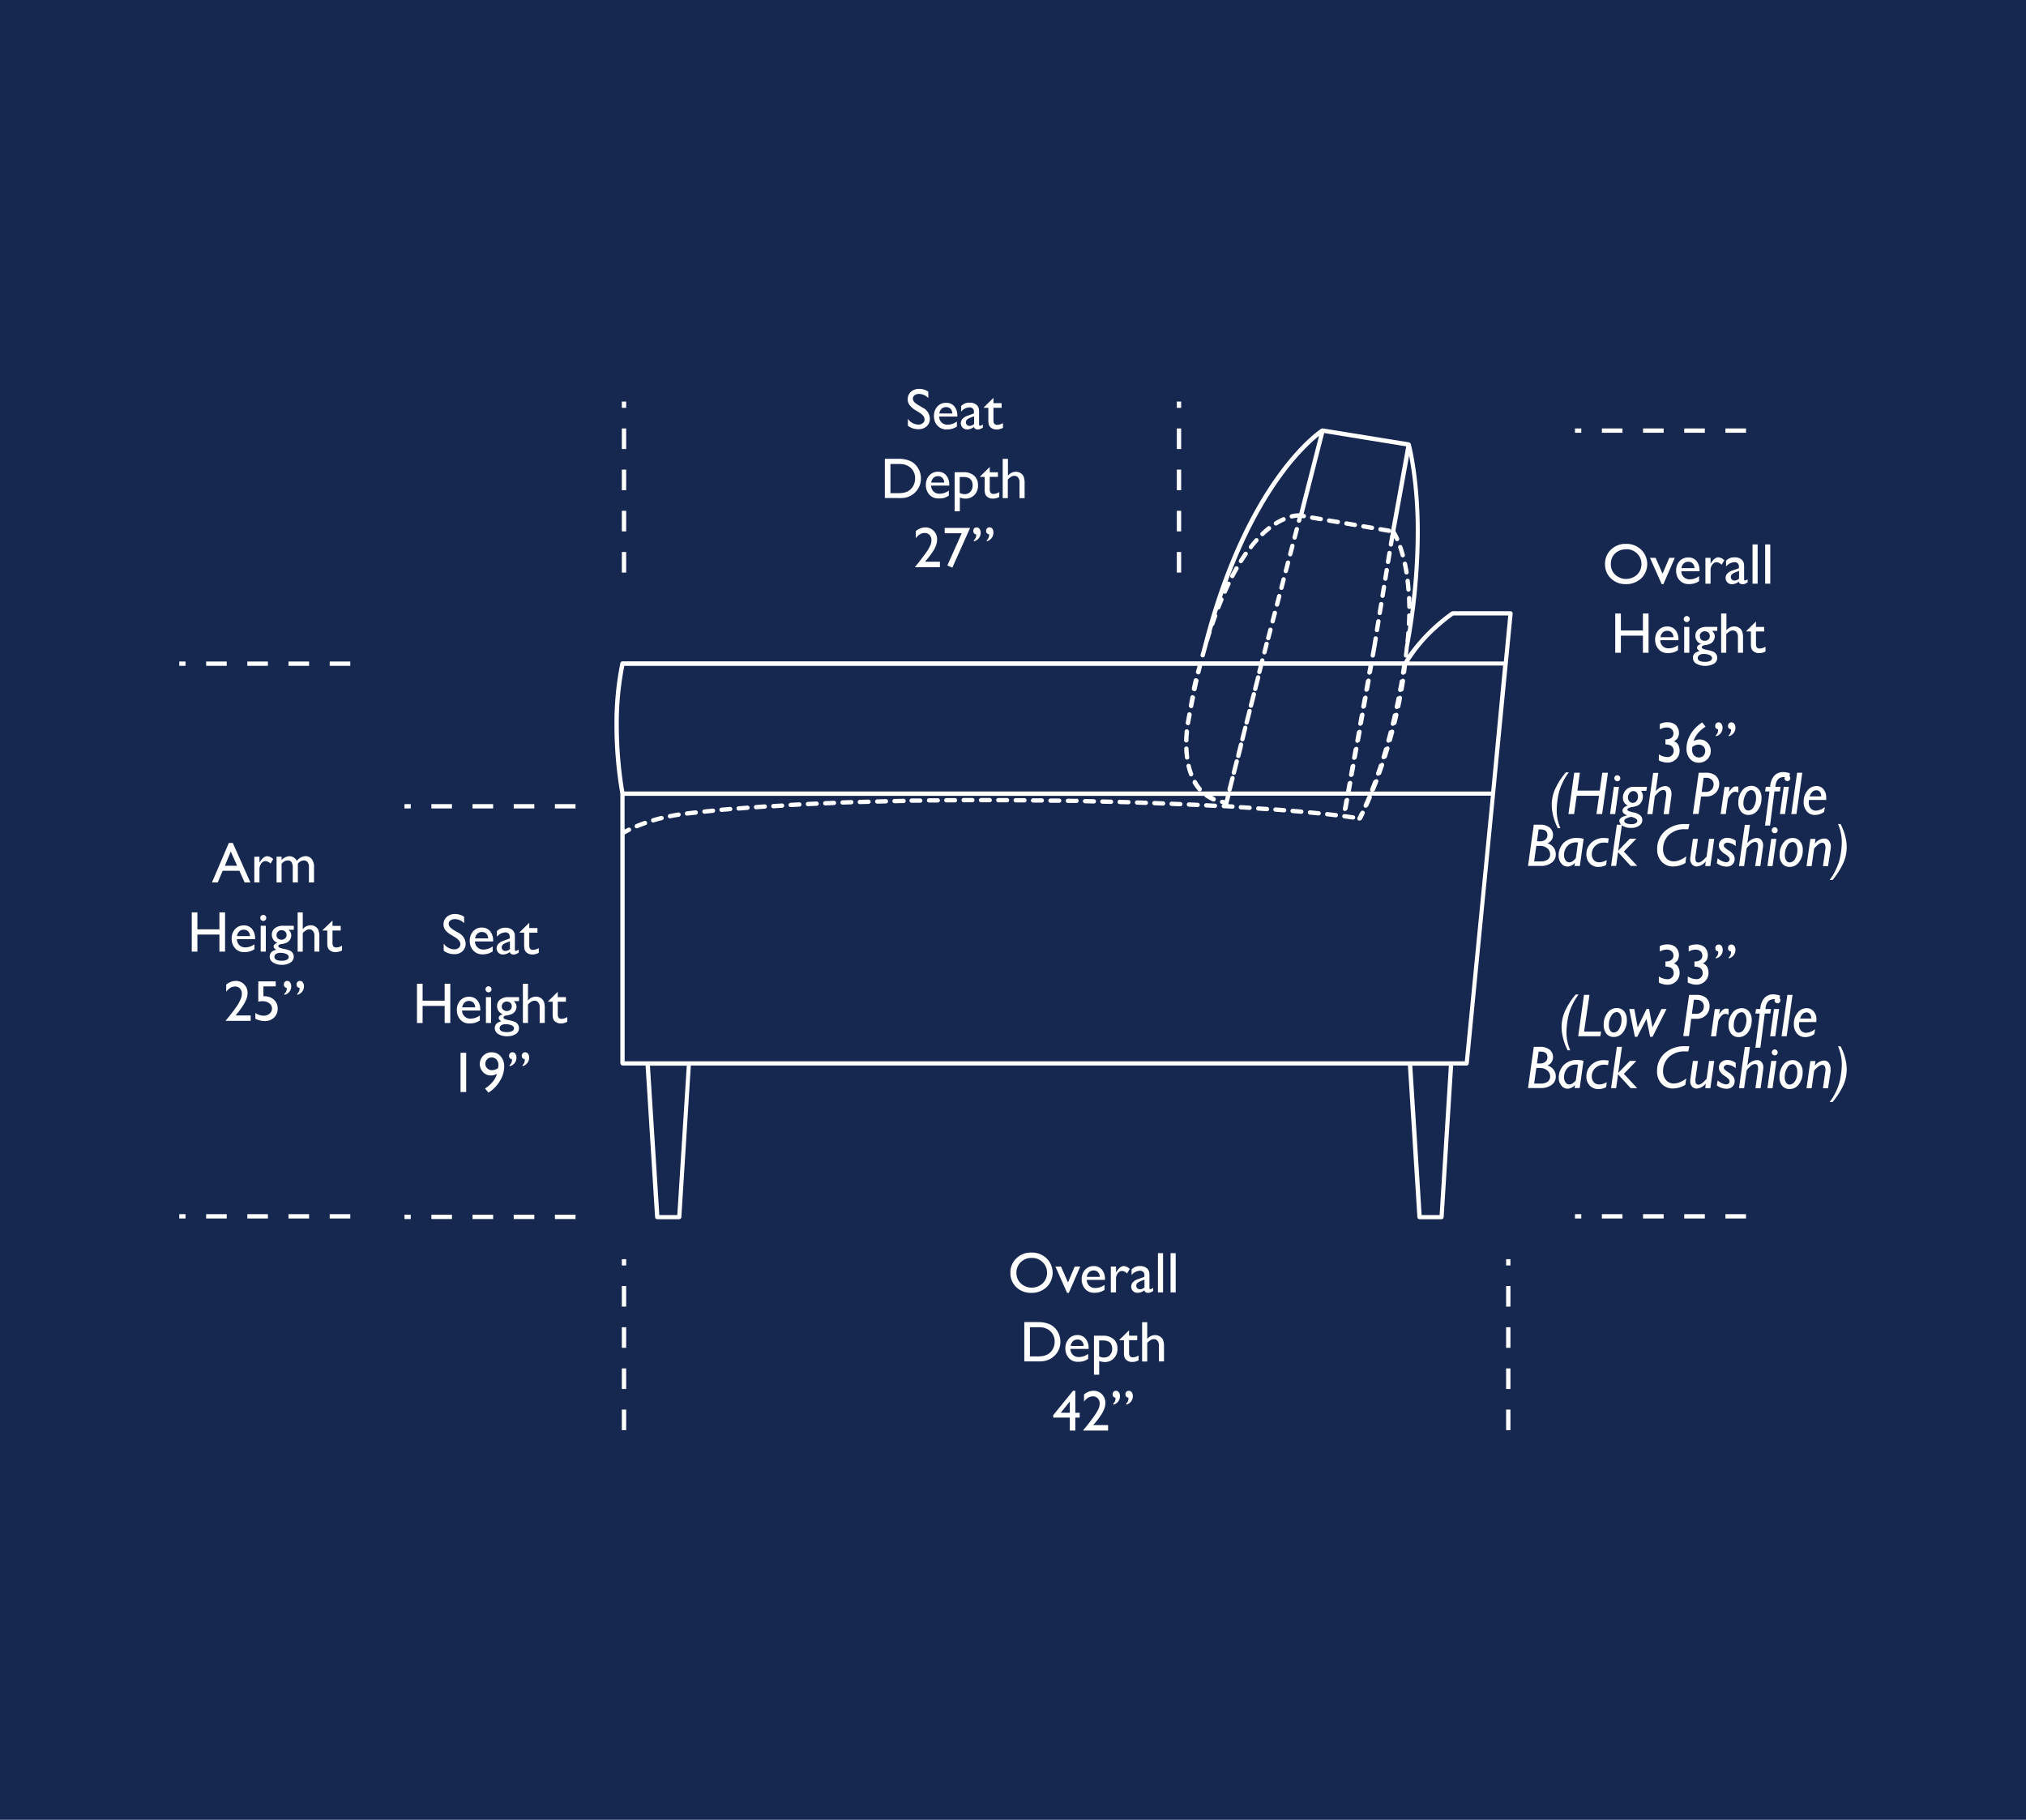 <svg xmlns="http://www.w3.org/2000/svg" viewBox="0 0 590 530"><defs><style>.cls-1{fill:#16284f;}.cls-2{fill:#fff;}</style></defs><title>RolledArm1</title><g id="Background"><rect class="cls-1" width="590" height="530"/></g><g id="Rolled_Arm" data-name="Rolled Arm"><path class="cls-2" d="M135.61,274.86a3.66,3.66,0,0,0-2.09-3.18l-1.25-.74a5,5,0,0,1-1.22-.94,1.44,1.44,0,0,1-.38-1,1.14,1.14,0,0,1,.51-.95,2.24,2.24,0,0,1,1.32-.37,3.81,3.81,0,0,1,2.66,1.19V267a4.65,4.65,0,0,0-2.63-.8,3.49,3.49,0,0,0-2.43.84,2.81,2.81,0,0,0-.94,2.2,2.65,2.65,0,0,0,.49,1.59,5.6,5.6,0,0,0,1.67,1.4l1.24.76c1,.63,1.51,1.29,1.51,2a1.33,1.33,0,0,1-.51,1.07,1.91,1.91,0,0,1-1.28.43,3.85,3.85,0,0,1-3.07-1.68v2.08a5,5,0,0,0,3.08,1,3.33,3.33,0,0,0,2.4-.86A2.93,2.93,0,0,0,135.61,274.86Z"/><path class="cls-2" d="M138.53,277.42a3.59,3.59,0,0,0,2,.52,5.75,5.75,0,0,0,1.59-.2,4.85,4.85,0,0,0,1.36-.66v-1.45a4.5,4.5,0,0,1-2.72.91,2.33,2.33,0,0,1-2.44-2.35h5.29V274a4.23,4.23,0,0,0-.89-2.81,3,3,0,0,0-2.39-1.05,3.25,3.25,0,0,0-2.53,1.08,4,4,0,0,0-1,2.8,4.2,4.2,0,0,0,.46,2A3.77,3.77,0,0,0,138.53,277.42Zm.5-5.5a1.82,1.82,0,0,1,1.31-.48,1.74,1.74,0,0,1,1.28.48,2.11,2.11,0,0,1,.53,1.37h-3.79A2.37,2.37,0,0,1,139,271.92Z"/><path class="cls-2" d="M146.59,274a3.39,3.39,0,0,0-1.45.89,1.84,1.84,0,0,0-.51,1.27,1.78,1.78,0,0,0,.52,1.31,1.82,1.82,0,0,0,1.31.52,3.23,3.23,0,0,0,2-.74c.12.5.49.75,1.13.75a1.69,1.69,0,0,0,.64-.12,4.58,4.58,0,0,0,.82-.44v-.91a1.76,1.76,0,0,1-.84.4c-.18,0-.27-.13-.27-.38v-3.21a9.23,9.23,0,0,0-.05-1.28,2,2,0,0,0-.25-.68,2.08,2.08,0,0,0-.44-.55,2.91,2.91,0,0,0-2-.64,3.1,3.1,0,0,0-2.49,1v1.63a3.27,3.27,0,0,1,2.37-1.26,1.2,1.2,0,0,1,1.36,1.35v.4Zm1.91,2.38a1.85,1.85,0,0,1-1.32.58,1.08,1.08,0,0,1-.77-.29,1.11,1.11,0,0,1,0-1.53,3.42,3.42,0,0,1,1.08-.61l1-.38Z"/><path class="cls-2" d="M156.51,271.63v-1.34h-2.38v-1.55l-2.8,2.75v.14h1.31V275a6.87,6.87,0,0,0,.09,1.39,2.19,2.19,0,0,0,.24.59,1.91,1.91,0,0,0,.35.41,2.51,2.51,0,0,0,1.7.59,3.81,3.81,0,0,0,1.88-.48v-1.39a3.39,3.39,0,0,1-1.7.53c-.71,0-1.07-.43-1.07-1.29v-3.69Z"/><polygon class="cls-2" points="129.49 297.94 131.13 297.94 131.13 286.5 129.49 286.5 129.49 291.44 123.07 291.44 123.07 286.5 121.43 286.5 121.43 297.94 123.07 297.94 123.07 292.96 129.49 292.96 129.49 297.94"/><path class="cls-2" d="M139.73,297.2v-1.46a4.49,4.49,0,0,1-2.72.92,2.33,2.33,0,0,1-2.44-2.36h5.29v-.19a4.17,4.17,0,0,0-.89-2.81,3,3,0,0,0-2.39-1,3.27,3.27,0,0,0-2.53,1.07,4,4,0,0,0-1,2.8,4.24,4.24,0,0,0,.46,2,3.74,3.74,0,0,0,1.23,1.38,3.51,3.51,0,0,0,2,.52,5.75,5.75,0,0,0,1.59-.2A5.1,5.1,0,0,0,139.73,297.2ZM135.27,292a1.84,1.84,0,0,1,1.31-.48,1.74,1.74,0,0,1,1.28.48,2.14,2.14,0,0,1,.53,1.38H134.6A2.4,2.4,0,0,1,135.27,292Z"/><path class="cls-2" d="M142.88,287.49a.89.89,0,0,0-.64-.25.84.84,0,0,0-.6.26.86.86,0,0,0,0,1.23.82.82,0,0,0,.6.27.89.89,0,0,0,.9-.89A.85.85,0,0,0,142.88,287.49Z"/><rect class="cls-2" x="141.51" y="290.41" width="1.49" height="7.53"/><path class="cls-2" d="M151.13,299.42a1.82,1.82,0,0,0-.54-1.35,2.11,2.11,0,0,0-.71-.49,11.48,11.48,0,0,0-1.78-.48,5.18,5.18,0,0,1-1.15-.35.48.48,0,0,1-.31-.43c0-.3.28-.5.84-.58a5.32,5.32,0,0,0,1.73-.48,2.42,2.42,0,0,0,.87-.87,2.3,2.3,0,0,0,.33-1.16,1.86,1.86,0,0,0-.17-.84,3,3,0,0,0-.61-.82h1.52v-1.16h-3.1a3.71,3.71,0,0,0-2.4.7,2.29,2.29,0,0,0-.89,1.9,2.47,2.47,0,0,0,1.67,2.38,2.07,2.07,0,0,0-.88.43.9.9,0,0,0-.32.66c0,.31.25.63.76.95-1.27.3-1.9,1-1.9,2a2,2,0,0,0,1,1.72,4.59,4.59,0,0,0,2.58.64,4.48,4.48,0,0,0,2.55-.64A1.94,1.94,0,0,0,151.13,299.42Zm-5-6.33a1.32,1.32,0,0,1,.42-1,1.42,1.42,0,0,1,1-.41,1.52,1.52,0,0,1,1.07.39,1.29,1.29,0,0,1,.42,1,1.26,1.26,0,0,1-.42,1,1.48,1.48,0,0,1-1,.39,1.5,1.5,0,0,1-1.05-.38A1.23,1.23,0,0,1,146.11,293.09Zm3,7.21a3.33,3.33,0,0,1-1.53.29q-2.1,0-2.1-1.17a1,1,0,0,1,.48-.82,2.2,2.2,0,0,1,1.23-.31,4.13,4.13,0,0,1,1.78.33c.46.22.69.5.69.85A.91.91,0,0,1,149.13,300.3Z"/><path class="cls-2" d="M157.43,290.63a2.49,2.49,0,0,0-1.35-.37,2.87,2.87,0,0,0-2.32,1.14v-4.9h-1.49v11.43h1.49v-5.39a4.27,4.27,0,0,1,1-.84,1.77,1.77,0,0,1,.92-.25,1.29,1.29,0,0,1,1.07.5,2.07,2.07,0,0,1,.41,1.33v4.65h1.48v-4.28a5.07,5.07,0,0,0-.29-2A2.35,2.35,0,0,0,157.43,290.63Z"/><path class="cls-2" d="M163.32,298.07a3.68,3.68,0,0,0,1.87-.49v-1.39a3.26,3.26,0,0,1-1.69.53c-.71,0-1.07-.43-1.07-1.29v-3.68h2.38v-1.34h-2.38v-1.56l-2.8,2.75v.15h1.31v3.34a6.82,6.82,0,0,0,.09,1.38,1.81,1.81,0,0,0,.24.59,1.5,1.5,0,0,0,.35.41A2.47,2.47,0,0,0,163.32,298.07Z"/><rect class="cls-2" x="134.12" y="306.61" width="1.64" height="11.43"/><path class="cls-2" d="M143.16,306.47a3.34,3.34,0,0,0-2.44,1,3.39,3.39,0,0,0-.06,4.75,3,3,0,0,0,2.24,1,3.43,3.43,0,0,0,1.83-.49,6.11,6.11,0,0,1-1.27,2.35,9.17,9.17,0,0,1-2.22,1.94l1,1.19a9.77,9.77,0,0,0,3.3-3.34,8,8,0,0,0,1.29-4.2,4.36,4.36,0,0,0-1-3A3.37,3.37,0,0,0,143.16,306.47Zm1.89,4.6a3.1,3.1,0,0,1-1.8.61,1.9,1.9,0,0,1-1.35-.54,1.74,1.74,0,0,1-.56-1.28,1.84,1.84,0,0,1,.52-1.35,1.74,1.74,0,0,1,1.31-.54,1.8,1.8,0,0,1,1.42.63,2.36,2.36,0,0,1,.56,1.62C145.15,310.35,145.11,310.64,145.05,311.07Z"/><path class="cls-2" d="M148.4,310.21v.31a2.51,2.51,0,0,0,2-2.47,2,2,0,0,0-.32-1.15,1,1,0,0,0-.84-.43.91.91,0,0,0-.72.29,1.09,1.09,0,0,0-.27.78,1,1,0,0,0,.23.65.91.91,0,0,0,.61.29v.18A1.86,1.86,0,0,1,148.4,310.21Z"/><path class="cls-2" d="M152.17,310.21v.31a2.74,2.74,0,0,0,1.41-.94,2.48,2.48,0,0,0,.52-1.56,1.81,1.81,0,0,0-.33-1.13,1,1,0,0,0-.84-.42.91.91,0,0,0-.7.28,1,1,0,0,0-.28.72.89.89,0,0,0,.87,1v.22A2,2,0,0,1,152.17,310.21Z"/><path class="cls-2" d="M266.5,119.41l1.24.75c1,.62,1.51,1.29,1.51,2a1.33,1.33,0,0,1-.51,1.07,1.91,1.91,0,0,1-1.28.43,3.84,3.84,0,0,1-3.07-1.68V124a5,5,0,0,0,3.08,1,3.35,3.35,0,0,0,2.4-.86,2.91,2.91,0,0,0,.92-2.23,3.66,3.66,0,0,0-2.09-3.18l-1.25-.74a4.81,4.81,0,0,1-1.23-.94,1.47,1.47,0,0,1-.37-1,1.11,1.11,0,0,1,.51-.94,2.17,2.17,0,0,1,1.32-.38,3.81,3.81,0,0,1,2.66,1.19v-1.86a4.65,4.65,0,0,0-2.63-.8,3.49,3.49,0,0,0-2.43.84,2.82,2.82,0,0,0-.94,2.2,2.65,2.65,0,0,0,.49,1.59A5.76,5.76,0,0,0,266.5,119.41Z"/><path class="cls-2" d="M273.71,124.55a3.49,3.49,0,0,0,2,.52,5.75,5.75,0,0,0,1.59-.2,5.1,5.1,0,0,0,1.36-.65v-1.46a4.51,4.51,0,0,1-2.72.92,2.33,2.33,0,0,1-2.44-2.36h5.29v-.19a4.23,4.23,0,0,0-.89-2.81,3,3,0,0,0-2.39-1,3.24,3.24,0,0,0-2.53,1.07,4,4,0,0,0-1,2.8,4.2,4.2,0,0,0,.46,2A3.7,3.7,0,0,0,273.71,124.55Zm.49-5.5a1.85,1.85,0,0,1,1.32-.48,1.74,1.74,0,0,1,1.28.48,2.12,2.12,0,0,1,.53,1.38h-3.79A2.36,2.36,0,0,1,274.2,119.05Z"/><path class="cls-2" d="M281.77,121.08a3.49,3.49,0,0,0-1.45.89,1.84,1.84,0,0,0-.51,1.27,1.78,1.78,0,0,0,.52,1.31,1.82,1.82,0,0,0,1.31.52,3.25,3.25,0,0,0,2-.74c.12.5.49.75,1.13.75a1.73,1.73,0,0,0,.64-.12,4,4,0,0,0,.82-.44v-.91a1.76,1.76,0,0,1-.84.4c-.18,0-.27-.13-.27-.38v-3.2a9.31,9.31,0,0,0-.05-1.29,2,2,0,0,0-.25-.68,2.08,2.08,0,0,0-.44-.55,2.9,2.9,0,0,0-2-.63,3.08,3.08,0,0,0-2.49,1v1.63a3.27,3.27,0,0,1,2.37-1.26,1.2,1.2,0,0,1,1.36,1.36v.4Zm1.91,2.38a1.87,1.87,0,0,1-1.32.58,1.06,1.06,0,0,1-.77-.29,1.11,1.11,0,0,1,0-1.53,3.42,3.42,0,0,1,1.08-.61l1-.38Z"/><path class="cls-2" d="M287.82,122.1a6.87,6.87,0,0,0,.09,1.39,1.91,1.91,0,0,0,.24.59,1.69,1.69,0,0,0,.35.41,2.51,2.51,0,0,0,1.7.59,3.81,3.81,0,0,0,1.88-.48v-1.39a3.39,3.39,0,0,1-1.7.53c-.71,0-1.07-.43-1.07-1.29v-3.68h2.38v-1.35h-2.38v-1.55l-2.8,2.75v.15h1.31Z"/><path class="cls-2" d="M263.36,145a5.74,5.74,0,0,0,1.18-.33,5.56,5.56,0,0,0,1.94-1.24,5.4,5.4,0,0,0,1.26-1.84,5.52,5.52,0,0,0,.45-2.2,5.68,5.68,0,0,0-.81-3,5.29,5.29,0,0,0-2.16-2.06,8.19,8.19,0,0,0-3.69-.7h-3.85v11.42h3.61A15.25,15.25,0,0,0,263.36,145Zm-4.05-9.87h2.05a11.36,11.36,0,0,1,1.71.09,4.37,4.37,0,0,1,1.13.37,4,4,0,0,1,1.05.71,3.92,3.92,0,0,1,1.24,3,4.21,4.21,0,0,1-1.21,3.1,3.62,3.62,0,0,1-.83.64,4.86,4.86,0,0,1-1.13.43,8.63,8.63,0,0,1-1.91.16h-2.1Z"/><path class="cls-2" d="M276.31,144.33v-1.46a4.42,4.42,0,0,1-2.72.92,2.38,2.38,0,0,1-1.72-.64,2.48,2.48,0,0,1-.72-1.72h5.29v-.19a4.15,4.15,0,0,0-.89-2.8,3,3,0,0,0-2.39-1.05,3.25,3.25,0,0,0-2.53,1.08,4,4,0,0,0-1,2.79,4.24,4.24,0,0,0,.46,2,3.74,3.74,0,0,0,1.23,1.38,3.51,3.51,0,0,0,2,.52A5.77,5.77,0,0,0,275,145,5.15,5.15,0,0,0,276.31,144.33Zm-4.46-5.16a1.8,1.8,0,0,1,1.31-.49,1.7,1.7,0,0,1,1.28.49,2.11,2.11,0,0,1,.53,1.37h-3.79A2.37,2.37,0,0,1,271.85,139.17Z"/><path class="cls-2" d="M284.8,141.33a3.55,3.55,0,0,0-1.12-2.8,4.52,4.52,0,0,0-3.11-1H278V148.9h1.52v-4a4.73,4.73,0,0,0,1.59.32,3.58,3.58,0,0,0,2.68-1.09A3.84,3.84,0,0,0,284.8,141.33Zm-2.17,1.85a2.22,2.22,0,0,1-1.71.73,3.06,3.06,0,0,1-1.44-.35v-4.63h1a3.85,3.85,0,0,1,1.59.26,1.89,1.89,0,0,1,.86.82,2.6,2.6,0,0,1,.31,1.3A2.67,2.67,0,0,1,282.63,143.18Z"/><path class="cls-2" d="M291,143.32a3.29,3.29,0,0,1-1.7.53c-.71,0-1.07-.43-1.07-1.29v-3.68h2.38v-1.34h-2.38V136l-2.8,2.75v.15h1.31v3.34a6.12,6.12,0,0,0,.1,1.39,2.12,2.12,0,0,0,.23.58,1.69,1.69,0,0,0,.35.41,2.47,2.47,0,0,0,1.7.6,3.72,3.72,0,0,0,1.88-.49Z"/><path class="cls-2" d="M292,133.63v11.44h1.49v-5.4a4.27,4.27,0,0,1,1-.84,1.8,1.8,0,0,1,.93-.25,1.28,1.28,0,0,1,1.06.5,2,2,0,0,1,.41,1.33v4.66h1.49v-4.29a5.17,5.17,0,0,0-.29-2,2.21,2.21,0,0,0-.89-1,2.5,2.5,0,0,0-1.35-.38,2.9,2.9,0,0,0-2.32,1.14v-4.9Z"/><path class="cls-2" d="M269.74,160.87c-.64.92-1.49,2-2.56,3.38l-.69.81v.12h7.23V163.6h-4.35l.35-.42a24.42,24.42,0,0,0,2.09-2.78,8.12,8.12,0,0,0,.85-1.8,5,5,0,0,0,.24-1.47,3.46,3.46,0,0,0-1-2.53,3.25,3.25,0,0,0-2.46-1,4.28,4.28,0,0,0-2.75,1.09v2.08a4,4,0,0,1,1.19-1.15,2.6,2.6,0,0,1,1.36-.4,1.92,1.92,0,0,1,1.46.58,2.21,2.21,0,0,1,.55,1.55,3.74,3.74,0,0,1-.29,1.41A13,13,0,0,1,269.74,160.87Z"/><polygon class="cls-2" points="277.34 165.31 282.51 153.75 275.11 153.75 275.11 155.31 280.06 155.31 275.88 164.7 277.34 165.31"/><path class="cls-2" d="M287.35,157.34v.31a2.79,2.79,0,0,0,1.41-.93,2.47,2.47,0,0,0,.52-1.57A1.81,1.81,0,0,0,289,154a1,1,0,0,0-.84-.42.91.91,0,0,0-.7.28,1,1,0,0,0-.28.73.9.9,0,0,0,.87,1v.21A2,2,0,0,1,287.35,157.34Z"/><path class="cls-2" d="M283.58,157.34v.31a2.49,2.49,0,0,0,2-2.46,1.91,1.91,0,0,0-.32-1.15,1,1,0,0,0-.84-.44.93.93,0,0,0-.72.29,1.09,1.09,0,0,0-.27.78,1,1,0,0,0,.23.65.91.91,0,0,0,.61.29v.18A1.86,1.86,0,0,1,283.58,157.34Z"/><path class="cls-2" d="M304.77,374.88a5.86,5.86,0,0,0,0-8.4,6.12,6.12,0,0,0-4.41-1.68,6,6,0,0,0-4.38,1.68,5.64,5.64,0,0,0-1.74,4.24,5.54,5.54,0,0,0,1.73,4.16,6,6,0,0,0,4.3,1.65A6.35,6.35,0,0,0,304.77,374.88ZM296,370.72a4.18,4.18,0,0,1,1.26-3.13,4.44,4.44,0,0,1,3.23-1.23,4.32,4.32,0,0,1,3.14,1.24,4.1,4.1,0,0,1,1.28,3.06,4.18,4.18,0,0,1-1.28,3.11,4.68,4.68,0,0,1-6.36,0A4.09,4.09,0,0,1,296,370.72Z"/><polygon class="cls-2" points="311.01 373.51 308.98 368.87 307.35 368.87 310.75 376.53 311.26 376.53 314.58 368.87 312.97 368.87 311.01 373.51"/><path class="cls-2" d="M318.49,368.73A3.23,3.23,0,0,0,316,369.8a4,4,0,0,0-1,2.8,4.2,4.2,0,0,0,.47,2,3.54,3.54,0,0,0,1.23,1.39,3.49,3.49,0,0,0,2,.52,5.73,5.73,0,0,0,1.58-.2,5.15,5.15,0,0,0,1.37-.65v-1.46a4.51,4.51,0,0,1-2.72.92,2.41,2.41,0,0,1-1.72-.64,2.46,2.46,0,0,1-.73-1.72h5.3v-.19a4.23,4.23,0,0,0-.89-2.81A3,3,0,0,0,318.49,368.73Zm-2,3.15a2.43,2.43,0,0,1,.67-1.38,1.84,1.84,0,0,1,1.31-.48,1.7,1.7,0,0,1,1.28.48,2,2,0,0,1,.53,1.38Z"/><path class="cls-2" d="M323.49,368.87v7.53H325v-3.93a2.58,2.58,0,0,1,.52-1.63,1.56,1.56,0,0,1,1.25-.69,2.23,2.23,0,0,1,1.44.74l.79-1.31a2.65,2.65,0,0,0-1.76-.85q-1.08,0-2.16,1.74l-.08.13v-1.73Z"/><path class="cls-2" d="M331.39,372.53a3.53,3.53,0,0,0-1.46.89,1.84,1.84,0,0,0-.51,1.27,1.78,1.78,0,0,0,1.83,1.83,3.28,3.28,0,0,0,2-.74c.11.5.49.75,1.12.75a1.78,1.78,0,0,0,.65-.12,4,4,0,0,0,.81-.44v-.91a1.76,1.76,0,0,1-.84.4c-.17,0-.26-.13-.26-.38v-3.2a11.31,11.31,0,0,0-.05-1.29,1.84,1.84,0,0,0-.26-.68,1.9,1.9,0,0,0-.44-.55,2.89,2.89,0,0,0-1.95-.63,3.1,3.1,0,0,0-2.5,1v1.63a3.27,3.27,0,0,1,2.37-1.26,1.2,1.2,0,0,1,1.36,1.36v.4Zm1.9,2.38a1.85,1.85,0,0,1-1.31.58,1.09,1.09,0,0,1-.78-.29,1,1,0,0,1-.3-.76,1,1,0,0,1,.32-.77,3.47,3.47,0,0,1,1.07-.61l1-.38Z"/><rect class="cls-2" x="337.21" y="364.97" width="1.49" height="11.43"/><rect class="cls-2" x="340.89" y="364.97" width="1.49" height="11.43"/><path class="cls-2" d="M308.36,393a5.49,5.49,0,0,0,.44-2.19,5.68,5.68,0,0,0-.8-3,5.29,5.29,0,0,0-2.16-2.06,8.21,8.21,0,0,0-3.69-.7h-3.86V396.5h3.62a15.36,15.36,0,0,0,2.07-.09,5.74,5.74,0,0,0,1.18-.33,5.65,5.65,0,0,0,1.94-1.24A5.4,5.4,0,0,0,308.36,393Zm-3.29,1.45a5,5,0,0,1-1.14.43,8.47,8.47,0,0,1-1.9.16h-2.1v-8.5H302a11.54,11.54,0,0,1,1.71.09,4.19,4.19,0,0,1,1.12.37,3.67,3.67,0,0,1,1.05.71,3.94,3.94,0,0,1,1.25,3,4.24,4.24,0,0,1-1.21,3.1A3.62,3.62,0,0,1,305.07,394.45Z"/><path class="cls-2" d="M311.25,389.92a4,4,0,0,0-1,2.79,4.24,4.24,0,0,0,.46,2,3.86,3.86,0,0,0,1.23,1.39,3.59,3.59,0,0,0,2,.51,5.77,5.77,0,0,0,1.59-.19,5.15,5.15,0,0,0,1.36-.66v-1.46a4.44,4.44,0,0,1-2.72.92,2.33,2.33,0,0,1-2.44-2.36h5.29v-.19a4.2,4.2,0,0,0-.89-2.8,3,3,0,0,0-2.39-1.05A3.25,3.25,0,0,0,311.25,389.92Zm4.34,2.07H311.8a2.37,2.37,0,0,1,.67-1.37,1.79,1.79,0,0,1,1.31-.49,1.7,1.7,0,0,1,1.28.49A2.11,2.11,0,0,1,315.59,392Z"/><path class="cls-2" d="M318.58,389v11.36h1.52v-4a4.73,4.73,0,0,0,1.59.32,3.54,3.54,0,0,0,2.68-1.09,3.84,3.84,0,0,0,1.05-2.78,3.55,3.55,0,0,0-1.12-2.8,4.53,4.53,0,0,0-3.12-1Zm5,2.47a2.6,2.6,0,0,1,.31,1.3,2.67,2.67,0,0,1-.66,1.87,2.22,2.22,0,0,1-1.72.73,3,3,0,0,1-1.43-.35v-4.63h1a3.85,3.85,0,0,1,1.59.26A1.89,1.89,0,0,1,323.6,391.46Z"/><path class="cls-2" d="M328.8,394v-3.68h2.38V389H328.8v-1.56l-2.8,2.75v.15h1.31v3.34a7,7,0,0,0,.09,1.39,1.84,1.84,0,0,0,.24.58,1.69,1.69,0,0,0,.35.41,2.47,2.47,0,0,0,1.7.6,3.72,3.72,0,0,0,1.88-.49v-1.39a3.29,3.29,0,0,1-1.7.53C329.16,395.3,328.8,394.87,328.8,394Z"/><path class="cls-2" d="M337.76,389.22a2.5,2.5,0,0,0-1.35-.38,2.9,2.9,0,0,0-2.32,1.14v-4.9H332.6v11.44h1.49v-5.4a4.27,4.27,0,0,1,1-.84A1.79,1.79,0,0,1,336,390a1.28,1.28,0,0,1,1.07.5,2.05,2.05,0,0,1,.41,1.33v4.66h1.49v-4.29a5.17,5.17,0,0,0-.29-2A2.27,2.27,0,0,0,337.76,389.22Z"/><path class="cls-2" d="M313.15,405.05h-.67l-5.76,7.1v.71h4.83v3.77h1.6v-3.77h1.28v-1.4h-1.28Zm-1.6,6.41h-2.64l2.64-3.31Z"/><path class="cls-2" d="M318.72,414.63a23,23,0,0,0,2.08-2.78,8.21,8.21,0,0,0,.86-1.8,5,5,0,0,0,.24-1.47,3.46,3.46,0,0,0-1-2.53,3.27,3.27,0,0,0-2.47-1,4.3,4.3,0,0,0-2.75,1.09v2.08a4.33,4.33,0,0,1,1.2-1.15,2.6,2.6,0,0,1,1.36-.4,1.88,1.88,0,0,1,1.45.58,2.16,2.16,0,0,1,.55,1.55,3.74,3.74,0,0,1-.29,1.41,12.76,12.76,0,0,1-1.24,2.11c-.64.92-1.49,2.05-2.57,3.38l-.68.81v.12h7.23v-1.58h-4.35Z"/><path class="cls-2" d="M325,405.05a.91.91,0,0,0-.72.29,1.09,1.09,0,0,0-.27.78,1,1,0,0,0,.23.65.9.9,0,0,0,.6.29v.18a1.86,1.86,0,0,1-.64,1.55v.31a2.49,2.49,0,0,0,1.95-2.46,1.85,1.85,0,0,0-.32-1.15A1,1,0,0,0,325,405.05Z"/><path class="cls-2" d="M328.72,405.05a.94.94,0,0,0-.7.28,1,1,0,0,0-.27.73.9.9,0,0,0,.87,1v.21a1.92,1.92,0,0,1-.66,1.53v.31a2.77,2.77,0,0,0,1.42-.93,2.53,2.53,0,0,0,.52-1.57,1.81,1.81,0,0,0-.33-1.13A1,1,0,0,0,328.72,405.05Z"/><path class="cls-2" d="M63.41,257l1.43-3.39h4.88L71.24,257h1.68l-5.13-11.5H66.64L61.73,257Zm3.79-9,1.85,4.14H65.49Z"/><path class="cls-2" d="M79.56,250.21a2.68,2.68,0,0,0-1.76-.85c-.72,0-1.44.58-2.16,1.75l-.08.13v-1.73h-1.5V257h1.5V253.1a2.63,2.63,0,0,1,.53-1.63,1.53,1.53,0,0,1,1.25-.68,2.21,2.21,0,0,1,1.44.73Z"/><path class="cls-2" d="M82,251.57a3.81,3.81,0,0,1,.88-.75,1.82,1.82,0,0,1,.86-.21,1.3,1.3,0,0,1,1.17.49,3.22,3.22,0,0,1,.34,1.75V257h1.49v-5.47a2.3,2.3,0,0,1,1.73-.93,1.33,1.33,0,0,1,1.11.5,2.35,2.35,0,0,1,.38,1.44V257h1.49V252.6a3.62,3.62,0,0,0-.71-2.45,2.28,2.28,0,0,0-1.8-.81,3.4,3.4,0,0,0-2.5,1.38,2.45,2.45,0,0,0-2.22-1.36A3.24,3.24,0,0,0,82,250.5v-1H80.54V257H82Z"/><polygon class="cls-2" points="63.9 277.15 65.54 277.15 65.54 265.72 63.9 265.72 63.9 270.66 57.48 270.66 57.48 265.72 55.84 265.72 55.84 277.15 57.48 277.15 57.48 272.18 63.9 272.18 63.9 277.15"/><path class="cls-2" d="M74.27,273.33a4.23,4.23,0,0,0-.89-2.81,3,3,0,0,0-2.39-1,3.27,3.27,0,0,0-2.53,1.07,4,4,0,0,0-1,2.8,4.27,4.27,0,0,0,.46,2,3.74,3.74,0,0,0,1.23,1.38,3.51,3.51,0,0,0,2,.52,5.75,5.75,0,0,0,1.59-.2,5.1,5.1,0,0,0,1.36-.65V275a4.51,4.51,0,0,1-2.72.92A2.33,2.33,0,0,1,69,273.52h5.29Zm-5.26-.7a2.37,2.37,0,0,1,.67-1.38,1.82,1.82,0,0,1,1.31-.48,1.74,1.74,0,0,1,1.28.48,2.12,2.12,0,0,1,.53,1.38Z"/><rect class="cls-2" x="75.92" y="269.62" width="1.49" height="7.53"/><path class="cls-2" d="M77.28,266.71a.85.85,0,0,0-.63-.25.87.87,0,0,0-.6,1.49.8.8,0,0,0,.6.27.83.83,0,0,0,.63-.27.87.87,0,0,0,0-1.24Z"/><path class="cls-2" d="M85.54,278.64a1.85,1.85,0,0,0-.54-1.36,2.44,2.44,0,0,0-.71-.49,13.32,13.32,0,0,0-1.78-.47,5,5,0,0,1-1.15-.35.49.49,0,0,1-.31-.43c0-.31.28-.5.84-.58a5.32,5.32,0,0,0,1.73-.48,2.5,2.5,0,0,0,.87-.87,2.3,2.3,0,0,0,.33-1.16,2.08,2.08,0,0,0-.17-.85,3.23,3.23,0,0,0-.62-.81h1.53v-1.17h-3.1a3.82,3.82,0,0,0-2.41.7,2.33,2.33,0,0,0-.88,1.91,2.48,2.48,0,0,0,1.67,2.38A2.07,2.07,0,0,0,80,275a.9.9,0,0,0-.32.66c0,.31.25.63.75.95q-1.89.45-1.89,2a2,2,0,0,0,1,1.72A4.59,4.59,0,0,0,82,281a4.5,4.5,0,0,0,2.55-.64A2,2,0,0,0,85.54,278.64Zm-5-6.33a1.32,1.32,0,0,1,.42-1,1.4,1.4,0,0,1,1-.41,1.53,1.53,0,0,1,1.07.39,1.29,1.29,0,0,1,.42,1,1.26,1.26,0,0,1-.42,1,1.48,1.48,0,0,1-1.05.39,1.53,1.53,0,0,1-1.06-.38A1.25,1.25,0,0,1,80.52,272.31Zm3,7.2a3.19,3.19,0,0,1-1.53.3q-2.1,0-2.1-1.17a1,1,0,0,1,.48-.82,2.2,2.2,0,0,1,1.23-.31,4.13,4.13,0,0,1,1.78.33c.45.22.68.5.68.85A.89.89,0,0,1,83.54,279.51Z"/><path class="cls-2" d="M91.83,269.85a2.47,2.47,0,0,0-1.35-.37,2.89,2.89,0,0,0-2.31,1.13v-4.89H86.68v11.43h1.49v-5.39a4.07,4.07,0,0,1,1-.84,1.75,1.75,0,0,1,.92-.26,1.3,1.3,0,0,1,1.07.51,2,2,0,0,1,.4,1.33v4.65H93v-4.28a5,5,0,0,0-.29-2A2.26,2.26,0,0,0,91.83,269.85Z"/><path class="cls-2" d="M97.73,277.28a3.77,3.77,0,0,0,1.87-.48v-1.39a3.35,3.35,0,0,1-1.69.53q-1.08,0-1.08-1.29V271h2.39v-1.35H96.83v-1.55L94,270.82V271h1.31v3.34a6.82,6.82,0,0,0,.09,1.38,2.2,2.2,0,0,0,.23.59,2,2,0,0,0,.35.41A2.56,2.56,0,0,0,97.73,277.28Z"/><path class="cls-2" d="M69,293c-.64.93-1.49,2.06-2.57,3.39l-.68.81v.11H73v-1.57H68.6l.35-.42A24.42,24.42,0,0,0,71,292.49a8.83,8.83,0,0,0,.85-1.8,5,5,0,0,0,.24-1.47,3.48,3.48,0,0,0-1-2.54,3.31,3.31,0,0,0-2.47-1,4.36,4.36,0,0,0-2.75,1.09v2.08a4.29,4.29,0,0,1,1.2-1.14,2.6,2.6,0,0,1,1.36-.4,1.88,1.88,0,0,1,1.45.58,2.16,2.16,0,0,1,.55,1.55,3.6,3.6,0,0,1-.29,1.41A13.21,13.21,0,0,1,69,293Z"/><path class="cls-2" d="M77.06,290.16l-.35,0v-2.89h3.58v-1.46H75.22v5.95a3.53,3.53,0,0,1,1.32-.16,2.93,2.93,0,0,1,1.9.61,1.9,1.9,0,0,1,.06,3,2.55,2.55,0,0,1-1.73.6,4.38,4.38,0,0,1-2.41-.8v1.69a5.8,5.8,0,0,0,2.7.67,3.81,3.81,0,0,0,2.74-1,3.44,3.44,0,0,0,1.06-2.62,3.37,3.37,0,0,0-1.07-2.58A3.82,3.82,0,0,0,77.06,290.16Z"/><path class="cls-2" d="M82.81,289.43v.31a2.51,2.51,0,0,0,2-2.47,1.93,1.93,0,0,0-.32-1.15,1,1,0,0,0-.84-.44.92.92,0,0,0-.72.3,1.09,1.09,0,0,0-.27.78.93.93,0,0,0,.23.64.92.92,0,0,0,.61.3v.18A1.86,1.86,0,0,1,82.81,289.43Z"/><path class="cls-2" d="M86.57,289.43v.31A2.73,2.73,0,0,0,88,288.8a2.53,2.53,0,0,0,.52-1.56,1.79,1.79,0,0,0-.33-1.13,1,1,0,0,0-.85-.43.91.91,0,0,0-.69.29,1,1,0,0,0-.28.72.89.89,0,0,0,.87,1v.21A2,2,0,0,1,86.57,289.43Z"/><rect class="cls-2" x="60.03" y="353.61" width="6" height="1.26"/><rect class="cls-2" x="96.01" y="353.61" width="6" height="1.26"/><rect class="cls-2" x="84.01" y="353.61" width="6" height="1.26"/><rect class="cls-2" x="52.2" y="353.61" width="1.83" height="1.26"/><rect class="cls-2" x="72.02" y="353.61" width="6" height="1.26"/><rect class="cls-2" x="84.01" y="192.66" width="6" height="1.26"/><rect class="cls-2" x="60.03" y="192.66" width="6" height="1.26"/><rect class="cls-2" x="96.01" y="192.66" width="6" height="1.26"/><rect class="cls-2" x="52.2" y="192.66" width="1.83" height="1.26"/><rect class="cls-2" x="72.02" y="192.66" width="6" height="1.26"/><rect class="cls-2" x="181.09" y="136.77" width="1.26" height="6"/><rect class="cls-2" x="181.09" y="124.78" width="1.26" height="6"/><rect class="cls-2" x="181.09" y="160.76" width="1.26" height="6"/><rect class="cls-2" x="181.09" y="116.95" width="1.26" height="1.83"/><rect class="cls-2" x="181.09" y="148.76" width="1.26" height="6"/><rect class="cls-2" x="342.71" y="124.78" width="1.26" height="6"/><rect class="cls-2" x="342.71" y="116.95" width="1.26" height="1.83"/><rect class="cls-2" x="342.71" y="160.76" width="1.26" height="6"/><rect class="cls-2" x="342.71" y="136.77" width="1.26" height="6"/><rect class="cls-2" x="342.71" y="148.76" width="1.26" height="6"/><rect class="cls-2" x="181.09" y="366.72" width="1.26" height="1.83"/><rect class="cls-2" x="181.09" y="374.54" width="1.26" height="6"/><rect class="cls-2" x="181.09" y="386.54" width="1.26" height="6"/><rect class="cls-2" x="181.09" y="410.52" width="1.26" height="6"/><rect class="cls-2" x="181.09" y="398.53" width="1.26" height="6"/><rect class="cls-2" x="438.6" y="398.53" width="1.26" height="6"/><rect class="cls-2" x="438.6" y="386.54" width="1.26" height="6"/><rect class="cls-2" x="438.6" y="410.52" width="1.26" height="6"/><rect class="cls-2" x="438.6" y="366.72" width="1.26" height="1.83"/><rect class="cls-2" x="438.6" y="374.54" width="1.26" height="6"/><rect class="cls-2" x="125.62" y="353.77" width="6" height="1.26"/><rect class="cls-2" x="117.79" y="353.77" width="1.83" height="1.26"/><rect class="cls-2" x="161.6" y="353.77" width="6" height="1.26"/><rect class="cls-2" x="149.6" y="353.77" width="6" height="1.26"/><rect class="cls-2" x="137.61" y="353.77" width="6" height="1.26"/><rect class="cls-2" x="149.6" y="234.19" width="6" height="1.26"/><rect class="cls-2" x="137.61" y="234.19" width="6" height="1.26"/><rect class="cls-2" x="161.6" y="234.19" width="6" height="1.26"/><rect class="cls-2" x="117.79" y="234.19" width="1.83" height="1.26"/><rect class="cls-2" x="125.62" y="234.19" width="6" height="1.26"/><path class="cls-2" d="M394.45,153.49a.63.63,0,0,0,.73-.51.64.64,0,0,0-.52-.73l-2.49-.42a.63.63,0,0,0-.21,1.24Z"/><path class="cls-2" d="M403.22,165.93l-.41,2.49a.64.64,0,0,0,.53.72.63.63,0,0,0,.72-.52l.41-2.49a.63.63,0,0,0-.53-.72A.62.62,0,0,0,403.22,165.93Z"/><path class="cls-2" d="M389.48,152.65a.63.63,0,0,0,.21-1.25L387.2,151a.63.63,0,1,0-.21,1.24Z"/><path class="cls-2" d="M404.87,163.64l.41-2.49A.63.63,0,0,0,404,161l-.4,2.49a.63.63,0,1,0,1.24.2Z"/><path class="cls-2" d="M384.5,151.8a.63.63,0,0,0,.73-.52.62.62,0,0,0-.51-.72l-2.49-.43a.63.63,0,1,0-.21,1.25Z"/><path class="cls-2" d="M370.64,178.34l-.64,2.44a.63.63,0,0,0,1.22.32l.64-2.44a.64.64,0,0,0-.45-.77A.62.62,0,0,0,370.64,178.34Z"/><path class="cls-2" d="M402.41,170.91l-.41,2.48a.63.63,0,0,0,1.25.21l.4-2.49a.63.63,0,1,0-1.24-.2Z"/><path class="cls-2" d="M369.94,186l.64-2.44a.64.64,0,0,0-.45-.77.63.63,0,0,0-.77.45l-.64,2.44a.63.63,0,0,0,1.22.32Z"/><path class="cls-2" d="M400.78,180.86l-.4,2.49a.63.63,0,1,0,1.24.2l.41-2.49a.63.63,0,0,0-1.25-.2Z"/><path class="cls-2" d="M401.6,175.88l-.41,2.49a.63.63,0,1,0,1.24.21l.41-2.49a.63.63,0,1,0-1.24-.21Z"/><path class="cls-2" d="M400,185.84l-.4,2.48-.45,2.48a.63.63,0,0,0,1.24.22l.45-2.48h0l.4-2.49a.62.62,0,0,0-.52-.72A.63.63,0,0,0,400,185.84Z"/><path class="cls-2" d="M374.48,163.7l-.64,2.44a.63.63,0,0,0,1.22.32l.64-2.44a.63.63,0,1,0-1.22-.32Z"/><path class="cls-2" d="M371.92,173.46l-.64,2.44a.63.63,0,1,0,1.22.32l.64-2.44a.64.64,0,0,0-.45-.77A.63.63,0,0,0,371.92,173.46Z"/><path class="cls-2" d="M373.78,171.34l.64-2.44a.65.65,0,0,0-.45-.77.63.63,0,0,0-.77.45l-.64,2.44a.63.63,0,0,0,1.22.32Z"/><path class="cls-2" d="M377.62,156.71l.64-2.44a.64.64,0,0,0-.45-.77.63.63,0,0,0-.77.45l-.64,2.44a.63.63,0,0,0,.45.77A.65.65,0,0,0,377.62,156.71Z"/><path class="cls-2" d="M399.63,153.1l-2.48-.43a.64.64,0,0,0-.73.52.63.63,0,0,0,.51.73l2.49.42a.63.63,0,0,0,.73-.52A.62.62,0,0,0,399.63,153.1Z"/><path class="cls-2" d="M375.76,158.82l-.64,2.44a.62.62,0,0,0,.45.77.63.63,0,0,0,.77-.45l.64-2.44a.63.63,0,0,0-1.22-.32Z"/><path class="cls-2" d="M361.9,163.74c.46-.73.92-1.42,1.38-2.08a.62.62,0,0,0-.16-.87.64.64,0,0,0-.88.15c-.46.67-.93,1.38-1.4,2.13a.63.63,0,0,0,.19.87A.64.64,0,0,0,361.9,163.74Z"/><path class="cls-2" d="M364.75,159.67c.54-.69,1.07-1.32,1.59-1.9a.63.63,0,0,0,0-.89.62.62,0,0,0-.89.05h0c-.54.6-1.09,1.25-1.64,2a.63.63,0,0,0,1,.78Z"/><path class="cls-2" d="M373.54,150.67a18,18,0,0,0-2.3,1.22.64.64,0,0,0-.2.87.63.63,0,0,0,.87.2,16.21,16.21,0,0,1,2.14-1.14.62.62,0,0,0,.32-.83A.63.63,0,0,0,373.54,150.67Z"/><path class="cls-2" d="M358.31,167.48a.63.63,0,0,0,.27.85.62.62,0,0,0,.85-.26c.4-.77.8-1.5,1.19-2.19a.63.63,0,1,0-1.09-.63h0C359.12,166,358.72,166.71,358.31,167.48Z"/><path class="cls-2" d="M369.13,153.38c-.63.5-1.28,1.07-1.94,1.7a.62.62,0,0,0,0,.89.63.63,0,0,0,.89,0c.63-.61,1.25-1.14,1.85-1.62a.63.63,0,0,0-.78-1Z"/><path class="cls-2" d="M409,163.59a.64.64,0,0,0-.49.75c.17.76.32,1.58.46,2.45a.63.63,0,0,0,1.25-.21c-.15-.88-.31-1.72-.47-2.5A.64.64,0,0,0,409,163.59Z"/><path class="cls-2" d="M409.3,169.26c.09.79.17,1.62.24,2.48a.62.62,0,0,0,.67.58.63.63,0,0,0,.58-.68c-.06-.88-.15-1.72-.24-2.53a.63.63,0,0,0-.7-.55A.62.62,0,0,0,409.3,169.26Z"/><path class="cls-2" d="M407.57,158.75a.62.62,0,0,0-.39.8c.24.7.49,1.49.73,2.37a.63.63,0,0,0,1.21-.33c-.24-.91-.5-1.72-.75-2.45A.63.63,0,0,0,407.57,158.75Z"/><path class="cls-2" d="M345.85,211.21a.64.64,0,0,0,.73-.53c.09-.57.16-.87.16-.88v0c.1-.52.19-1.05.29-1.57a.66.66,0,0,0-.13-.49.62.62,0,0,0-1.15.21c-.08.47-.17,1-.26,1.48,0,0-.08.39-.19,1a.66.66,0,0,0,.13.48A.68.68,0,0,0,345.85,211.21Z"/><path class="cls-2" d="M345.46,216.23a.63.63,0,0,0,.65-.61c0-.9.09-1.73.16-2.48a.67.67,0,0,0-.15-.46.62.62,0,0,0-.45-.28.63.63,0,0,0-.68.57c-.07.77-.13,1.64-.16,2.56,0,0,0,0,0,.05h0A.63.63,0,0,0,345.46,216.23Z"/><path class="cls-2" d="M346.76,206.24a.62.62,0,0,0,.73-.5c.17-.83.33-1.65.5-2.46a.63.63,0,0,0-.49-.75h0s-.06-.06-.11-.06a.62.62,0,0,0-.73.5c-.14.76-.29,1.58-.45,2.48a.62.62,0,0,0,.16.51A.61.61,0,0,0,346.76,206.24Z"/><path class="cls-2" d="M346.33,220.56c-.11-.83-.17-1.66-.21-2.46V218a.63.63,0,0,0-.65-.6.64.64,0,0,0-.61.66c0,.84.11,1.7.22,2.57h0a.09.09,0,0,0,0,.05.63.63,0,0,0,.7.55A.64.64,0,0,0,346.33,220.56Z"/><path class="cls-2" d="M365.29,201.58a.63.63,0,0,0-.76.46l-.63,2.44h0l-.22.87a.63.63,0,1,0,1.23.31l.62-2.44h0l.22-.87A.64.64,0,0,0,365.29,201.58Z"/><path class="cls-2" d="M361.56,216.25a.63.63,0,0,0-.77.45l-.62,2.45h0L360,220a.63.63,0,0,0,.46.76.62.62,0,0,0,.76-.45l.63-2.45h0L362,217A.63.63,0,0,0,361.56,216.25Z"/><path class="cls-2" d="M360.32,221.14a.63.63,0,0,0-.77.45l-.62,2.44h0l-.22.86a.63.63,0,1,0,1.22.32l.62-2.45h0l.22-.87A.62.62,0,0,0,360.32,221.14Z"/><path class="cls-2" d="M366.54,196.69a.64.64,0,0,0-.77.46l-.22.87h0l-.18.72-.22.85h0l-.22.87a.63.63,0,1,0,1.22.31l.62-2.44.22-.87A.63.63,0,0,0,366.54,196.69Z"/><path class="cls-2" d="M369,186.92a.62.62,0,0,0-.76.45l-.62,2.45a.62.62,0,0,0,.45.76.63.63,0,0,0,.77-.45l.39-1.54h0l.05-.17h0l.18-.73A.62.62,0,0,0,369,186.92Z"/><path class="cls-2" d="M364.05,206.47a.63.63,0,0,0-.77.46l-.62,2.44h0l-.22.87a.63.63,0,1,0,1.22.31l.62-2.44h0l.22-.87A.63.63,0,0,0,364.05,206.47Z"/><path class="cls-2" d="M362.81,211.36a.63.63,0,0,0-.77.45l-.62,2.45h0l-.22.87a.63.63,0,0,0,.45.77.64.64,0,0,0,.77-.46L363,213h0l.22-.86A.63.63,0,0,0,362.81,211.36Z"/><path class="cls-2" d="M391.58,236.21a1,1,0,0,0,.86-.62l.44-2.48a.62.62,0,0,0-.5-.73.61.61,0,0,0-.54.19.6.6,0,0,0-.32.42l-.45,2.49A.63.63,0,0,0,391.58,236.21Z"/><path class="cls-2" d="M439.93,178H423.05l-.36.11A53.43,53.43,0,0,0,410,190.76c.18-1.38.26-2.18.26-2.25a181.77,181.77,0,0,0,3.2-33.23c0-16.57-2.62-25.93-2.64-26s-.05-.05-.07-.09l0-.11-.12-.07a.41.41,0,0,0-.2-.12l-.09-.06-25.09-4.06a.62.62,0,0,0-.33.07s-.08,0-.11,0-21.87,13.81-34.5,63.4c-.23.79-.45,1.61-.68,2.43a.63.63,0,1,0,1.22.33c.22-.82.45-1.63.67-2.42h0c.16-.62.32-1.21.48-1.81,0,0,.07-.06.08-.1.24-.81.49-1.61.74-2.4a.61.61,0,0,0,0-.42c.15-.54.31-1.06.47-1.59a.61.61,0,0,0,.35-.37c.28-.81.55-1.6.83-2.37a.59.59,0,0,0-.19-.63c.14-.46.29-.9.43-1.36a.61.61,0,0,0,.64-.35c.31-.8.62-1.58.93-2.33a.63.63,0,0,0-.34-.82.27.27,0,0,0-.09,0c.15-.44.3-.88.44-1.31.05,0,.08.12.14.15a.64.64,0,0,0,.84-.32c.35-.78.7-1.54,1.05-2.27a.63.63,0,0,0-.3-.84.56.56,0,0,0-.57.06c5.17-14.06,10.91-24,15.85-30.76a67,67,0,0,1,8.73-10c.86-.79,1.53-1.35,2.1-1.79l-5.77,22.54h-.06a10.09,10.09,0,0,0-2.26.29.63.63,0,0,0,.3,1.23,8,8,0,0,1,1.53-.23l-.18.7a.63.63,0,0,0,.45.77.65.65,0,0,0,.77-.45l.24-.94.39.06a.63.63,0,1,0,.21-1.24l-.13,0,6-23.56L409.52,130l-4.43,24.56a.62.62,0,0,0-.48-.61l-2.49-.42a.63.63,0,0,0-.73.52.62.62,0,0,0,.52.72l2.48.43a.61.61,0,0,0,.66-.41l-.1.57a.67.67,0,0,0,.07.34.57.57,0,0,0-.17.28l-.41,2.49a.62.62,0,0,0,.52.72.62.62,0,0,0,.72-.52l.33-2c.09.18.17.36.27.58a.63.63,0,1,0,1.15-.52,18.6,18.6,0,0,0-1.07-2.09l4-22a120.26,120.26,0,0,1,1.92,22.62A173.21,173.21,0,0,1,411,175.67c0-.5,0-1,0-1.49a.62.62,0,0,0-.65-.6.63.63,0,0,0-.61.65h0c0,.81.06,1.64.06,2.5a.64.64,0,0,0,.64.63.61.61,0,0,0,.41-.17c-.07.51-.12,1-.19,1.53-.08,0-.14-.1-.23-.1a.64.64,0,0,0-.65.62c0,.81-.05,1.64-.09,2.5a.61.61,0,0,0,.44.59c-.08.47-.14.94-.22,1.42a.62.62,0,0,0-.39.49c-.06.81-.14,1.64-.23,2.49,0,.08,0,.14.07.21-.09.46-.16.91-.24,1.38,0,0,0,0,0,0v0h0s-.09.89-.29,2.5a.62.62,0,0,0,.54.7.76.76,0,0,0,.25-.06c-.24.37-.48.76-.7,1.15H368.21l0-.09a.63.63,0,0,0-1.23-.31l-.1.4H181.28a.63.63,0,0,0-.62.5,88,88,0,0,0-1.72,18,116.94,116.94,0,0,0,1.71,20.05v78.52l.18.45.45.19H188l2.77,44.17a.62.62,0,0,0,.62.59h6.4a.63.63,0,0,0,.63-.59l2.76-44.17H410l2.76,44.17a.63.63,0,0,0,.63.59h6.4a.62.62,0,0,0,.62-.59l2.77-44.17h3.92a.63.63,0,0,0,.63-.57l11.36-116.45,1.43-14.66-.16-.48ZM197.24,353.87H192l-2.73-43.5H200Zm222,0H414l-2.72-43.5h10.65Zm7.34-44.77H181.91V243.05h0l.16-.1c.31-.17.77-.43,1.38-.73a.63.63,0,0,0-.56-1.13l-1,.51v-9.81H350.7a.55.55,0,0,0,.18.29h0a12.54,12.54,0,0,0,2.3,1.32.63.63,0,0,0,.83-.33s0,0,0-.05l0,0a.64.64,0,0,0-.32-.83c-.25-.11-.44-.26-.67-.38H357l-.32,1.24-.64-.12a.63.63,0,0,0-.76.47s0,0,0,0l0,0a.63.63,0,0,0,.48.75l.39.08a.6.6,0,0,0-.39.5.63.63,0,0,0,.6.66l2.51.14a.63.63,0,0,0,.67-.59.64.64,0,0,0-.59-.67l-1.25-.07.43-1.7h0l.2-.77h40.17a.6.6,0,0,0-.37.33c-.32.77-.66,1.54-1,2.31a.63.63,0,0,0,1.16.51h0c.07-.06.15-.09.19-.18.35-.77.69-1.55,1-2.32a.59.59,0,0,0-.16-.65h34.84Zm7.67-78.58h-34.3a.32.32,0,0,0,.08-.09.61.61,0,0,0,.4-.34c.32-.79.63-1.58.93-2.36a.63.63,0,0,0-.37-.81,1.46,1.46,0,0,0-1.07.54q-.43,1.17-.9,2.34a.62.62,0,0,0,.25.72h-5.9l.43-2.37a.63.63,0,0,0-.51-.73.58.58,0,0,0-.53.19.62.62,0,0,0-.33.42l-.45,2.48H358.22a.61.61,0,0,0,.47-.42l.62-2.44h0l.22-.87a.64.64,0,0,0-.46-.77.63.63,0,0,0-.76.46l-.63,2.44h0l-.23.87a.63.63,0,0,0,.4.73H181.8c0-.26-.1-.59-.17-1a121.13,121.13,0,0,1-1.43-18.34,86.57,86.57,0,0,1,1.61-17.24H348.75l-.46,1.63a.63.63,0,0,0,.45.77s0,0,0,0,.05.05.09.06a.64.64,0,0,0,.76-.47c.16-.68.33-1.34.49-2h16.47l-.42,1.66a.63.63,0,0,0,1.22.31l.22-.87h0l.28-1.1h30.67l-.34,1.84a.64.64,0,0,0,.51.74.62.62,0,0,0,.53-.2.59.59,0,0,0,.33-.42l.35-2h8.39c-.09.61-.18,1.23-.3,1.93a.64.64,0,0,0,.53.72.6.6,0,0,0,.53-.22.58.58,0,0,0,.44-.47c.12-.88.2-1.53.24-2h28Zm3.69-37.86H410.36a45.44,45.44,0,0,1,8-9.46c1.42-1.28,2.68-2.3,3.58-3,.45-.35.82-.61,1.07-.79l.22-.16h16Z"/><path class="cls-2" d="M369,235l-2.52-.17a.63.63,0,0,0-.67.59.62.62,0,0,0,.58.67h0l2.52.17a.61.61,0,0,0,.67-.58A.64.64,0,0,0,369,235Z"/><path class="cls-2" d="M258,232.73l-2.52.07a.63.63,0,0,0,0,1.26L258,234a.63.63,0,0,0,.62-.64A.64.64,0,0,0,258,232.73Z"/><path class="cls-2" d="M278.12,232.43l-2.53,0a.63.63,0,0,0,0,1.26l2.51,0a.63.63,0,1,0,0-1.26Z"/><path class="cls-2" d="M273.07,232.47l-2.52,0a.63.63,0,0,0-.62.64.62.62,0,0,0,.64.62l2.52,0a.63.63,0,0,0,0-1.26Z"/><path class="cls-2" d="M263,232.62l-2.51.06a.62.62,0,0,0-.62.64.64.64,0,0,0,.64.62l2.52-.05a.64.64,0,1,0,0-1.27Z"/><path class="cls-2" d="M268,232.54l-2.52,0a.63.63,0,1,0,0,1.26l2.52,0a.63.63,0,0,0,0-1.26Z"/><path class="cls-2" d="M308.43,232.56l-2.52,0a.63.63,0,0,0,0,1.26l2.52,0a.63.63,0,1,0,0-1.26Z"/><path class="cls-2" d="M313.48,232.65,311,232.6a.64.64,0,0,0-.64.62.63.63,0,0,0,.62.64l2.52,0a.63.63,0,0,0,0-1.26Z"/><path class="cls-2" d="M303.38,232.49l-2.52,0a.63.63,0,0,0-.64.62.64.64,0,0,0,.63.64l2.52,0a.63.63,0,0,0,.64-.62A.64.64,0,0,0,303.38,232.49Z"/><path class="cls-2" d="M288.21,232.4h-2.52a.63.63,0,0,0,0,1.26h2.52a.63.63,0,0,0,0-1.26Z"/><path class="cls-2" d="M283.16,232.4h-2.52a.64.64,0,0,0-.63.64.63.63,0,0,0,.64.62h2.52a.62.62,0,0,0,.62-.63A.63.63,0,0,0,283.16,232.4Z"/><path class="cls-2" d="M293.27,232.41h-2.53a.63.63,0,0,0-.63.63.62.62,0,0,0,.62.63h2.53a.63.63,0,0,0,0-1.26Z"/><path class="cls-2" d="M298.33,232.44H295.8a.62.62,0,0,0-.64.62.64.64,0,0,0,.63.64h2.53a.62.62,0,0,0,.63-.62A.64.64,0,0,0,298.33,232.44Z"/><path class="cls-2" d="M237.79,233.42l-2.53.12a.63.63,0,0,0,.07,1.26l2.51-.12a.62.62,0,0,0,.6-.66A.63.63,0,0,0,237.79,233.42Z"/><path class="cls-2" d="M202.53,236l-2.51.29a.63.63,0,1,0,.15,1.25l2.5-.28a.63.63,0,0,0,.56-.7A.65.65,0,0,0,202.53,236Z"/><path class="cls-2" d="M212.59,235l-2.52.22a.63.63,0,0,0-.57.68.62.62,0,0,0,.69.57l2.51-.22a.63.63,0,0,0,.57-.68A.62.62,0,0,0,212.59,235Z"/><path class="cls-2" d="M197.5,236.63c-.87.14-1.71.29-2.51.45a.63.63,0,1,0,.25,1.24c.78-.16,1.6-.31,2.45-.44a.63.63,0,0,0-.19-1.25Z"/><path class="cls-2" d="M207.56,235.48l-2.52.26a.63.63,0,0,0,.13,1.25l2.51-.25a.63.63,0,0,0,.57-.69A.64.64,0,0,0,207.56,235.48Z"/><path class="cls-2" d="M187.61,239.1c-.88.31-1.68.62-2.39.92a.63.63,0,1,0,.49,1.16c.69-.28,1.46-.58,2.32-.89a.63.63,0,0,0,.39-.8A.64.64,0,0,0,187.61,239.1Z"/><path class="cls-2" d="M252.92,232.87l-2.52.07a.63.63,0,0,0,0,1.26l2.52-.07a.63.63,0,1,0,0-1.26Z"/><path class="cls-2" d="M192.5,237.64c-.87.21-1.69.44-2.46.67a.63.63,0,1,0,.36,1.21q1.14-.35,2.4-.66a.62.62,0,0,0,.46-.76A.63.63,0,0,0,192.5,237.64Z"/><path class="cls-2" d="M318.52,232.75,316,232.7a.63.63,0,0,0,0,1.26l2.52.06a.64.64,0,0,0,.65-.62A.64.64,0,0,0,318.52,232.75Z"/><path class="cls-2" d="M242.83,233.21l-2.52.1a.63.63,0,0,0-.6.66.61.61,0,0,0,.65.6h0l2.52-.1a.63.63,0,0,0,.61-.65A.64.64,0,0,0,242.83,233.21Z"/><path class="cls-2" d="M247.88,233l-2.53.08a.63.63,0,0,0-.6.66.61.61,0,0,0,.65.6l2.52-.08a.64.64,0,0,0,.61-.66A.63.63,0,0,0,247.88,233Z"/><path class="cls-2" d="M232.74,233.67l-2.52.13a.63.63,0,0,0-.59.67.62.62,0,0,0,.66.59l2.52-.13a.63.63,0,1,0-.07-1.26Z"/><path class="cls-2" d="M217.62,234.62l-2.51.2a.63.63,0,1,0,.1,1.25l2.51-.19a.63.63,0,0,0,.58-.68A.64.64,0,0,0,217.62,234.62Z"/><path class="cls-2" d="M222.66,234.26l-2.52.18a.62.62,0,0,0-.58.67.63.63,0,0,0,.67.59l2.52-.18a.62.62,0,0,0,.58-.67A.63.63,0,0,0,222.66,234.26Z"/><path class="cls-2" d="M227.7,234l-2.52.15a.63.63,0,0,0,.08,1.26l2.52-.15a.64.64,0,0,0,.59-.67A.63.63,0,0,0,227.7,234Z"/><path class="cls-2" d="M389.09,236.79l-2.51-.29a.63.63,0,0,0-.7.56.62.62,0,0,0,.56.69l2.5.29a.63.63,0,0,0,.7-.55A.62.62,0,0,0,389.09,236.79Z"/><path class="cls-2" d="M348.79,233.8l-2.52-.12a.63.63,0,0,0-.66.6.64.64,0,0,0,.6.66l2.52.12a.64.64,0,0,0,.66-.6A.62.62,0,0,0,348.79,233.8Z"/><path class="cls-2" d="M333.66,233.18l-2.52-.08a.63.63,0,0,0,0,1.26h0l2.52.08a.62.62,0,0,0,.65-.6A.64.64,0,0,0,333.66,233.18Z"/><path class="cls-2" d="M338.71,233.37l-2.53-.1a.63.63,0,0,0,0,1.26l2.52.1a.63.63,0,0,0,0-1.26Z"/><path class="cls-2" d="M353.84,234.05l-2.53-.13a.63.63,0,0,0-.66.6.64.64,0,0,0,.6.66l2.52.13a.63.63,0,0,0,.66-.6A.62.62,0,0,0,353.84,234.05Z"/><path class="cls-2" d="M343.75,233.57l-2.52-.1a.63.63,0,0,0-.66.6.64.64,0,0,0,.61.66l2.52.1a.63.63,0,0,0,.65-.6A.62.62,0,0,0,343.75,233.57Z"/><path class="cls-2" d="M384.06,236.24l-2.51-.25a.63.63,0,1,0-.12,1.26l2.5.24a.64.64,0,0,0,.7-.56A.63.63,0,0,0,384.06,236.24Z"/><path class="cls-2" d="M394.11,237.44l-2.51-.34a.63.63,0,1,0-.16,1.25l2.49.34a.63.63,0,0,0,.18-1.25Z"/><path class="cls-2" d="M374,235.34l-2.51-.19a.63.63,0,0,0-.68.58.61.61,0,0,0,.58.67l2.52.2a.63.63,0,0,0,.09-1.26Z"/><path class="cls-2" d="M379,235.76l-2.52-.22a.64.64,0,0,0-.68.58.63.63,0,0,0,.58.68l2.51.22a.63.63,0,0,0,.68-.58A.63.63,0,0,0,379,235.76Z"/><path class="cls-2" d="M363.92,234.63l-2.52-.16a.63.63,0,0,0-.08,1.26l2.52.16a.64.64,0,0,0,.67-.59A.63.63,0,0,0,363.92,234.63Z"/><path class="cls-2" d="M323.57,232.88l-2.52-.07a.64.64,0,0,0-.65.62.64.64,0,0,0,.62.65l2.52.06a.63.63,0,0,0,0-1.26Z"/><path class="cls-2" d="M328.62,233l-2.53-.07a.63.63,0,0,0-.65.61.64.64,0,0,0,.62.65h0l2.52.07a.63.63,0,0,0,.65-.61A.63.63,0,0,0,328.62,233Z"/><path class="cls-2" d="M348.5,227.44a.64.64,0,0,0-.87-.23.61.61,0,0,0-.28.42.59.59,0,0,0,0,.5,13.34,13.34,0,0,0,1.53,2.15.62.62,0,0,0,.89.06.61.61,0,0,0,.21-.44.59.59,0,0,0-.13-.51A12.12,12.12,0,0,1,348.5,227.44Z"/><path class="cls-2" d="M347.61,201.23h0s.06.07.11.08a.64.64,0,0,0,.75-.49c.18-.83.36-1.65.54-2.45a.63.63,0,0,0-.47-.76s0,0-.05,0-.06-.06-.1-.07a.63.63,0,0,0-.76.47h0c-.2.83-.38,1.64-.55,2.48A.63.63,0,0,0,347.61,201.23Z"/><path class="cls-2" d="M347.47,225.26a17.08,17.08,0,0,1-.71-2.34.63.63,0,1,0-1.23.29v0s0,0,0,0a18.7,18.7,0,0,0,.75,2.49.61.61,0,0,0,1.16,0A.64.64,0,0,0,347.47,225.26Z"/><path class="cls-2" d="M405.56,212.5a.59.59,0,0,0-.55.15.6.6,0,0,0-.6.42q-.32,1.2-.66,2.43a.64.64,0,0,0,.44.78.61.61,0,0,0,.56-.16.58.58,0,0,0,.58-.41c.24-.83.46-1.64.68-2.44A.63.63,0,0,0,405.56,212.5Z"/><path class="cls-2" d="M402.67,222.17a.59.59,0,0,0-.61.17.6.6,0,0,0-.5.38c-.26.79-.53,1.58-.81,2.38a.64.64,0,0,0,.39.8.6.6,0,0,0,.62-.18.59.59,0,0,0,.46-.36c.29-.81.57-1.6.84-2.39A.62.62,0,0,0,402.67,222.17Z"/><path class="cls-2" d="M404.2,217.36a1.85,1.85,0,0,0-1.14.56c-.23.8-.47,1.6-.73,2.41a.64.64,0,0,0,.42.79.62.62,0,0,0,.58-.17.6.6,0,0,0,.53-.39c.26-.82.52-1.62.76-2.42A.63.63,0,0,0,404.2,217.36Z"/><path class="cls-2" d="M407.79,202.65a.59.59,0,0,0-.51.16.6.6,0,0,0-.6.46c-.16.8-.33,1.62-.52,2.47a.63.63,0,0,0,.49.75.59.59,0,0,0,.51-.15.62.62,0,0,0,.62-.46l.51-2.49A.64.64,0,0,0,407.79,202.65Z"/><path class="cls-2" d="M396.21,236.51l0,0c-.05.06-.13.08-.16.15-.24.49-.47,1-.71,1.46a.63.63,0,0,0,.28.85,1,1,0,0,0,1-.36c.26-.53.52-1.07.77-1.6a.63.63,0,0,0-.29-.84A.62.62,0,0,0,396.21,236.51Z"/><path class="cls-2" d="M406.76,207.59a.63.63,0,0,0-.53.15.61.61,0,0,0-.62.45c-.18.8-.38,1.62-.58,2.45a.62.62,0,0,0,.46.76,1.93,1.93,0,0,0,1.15-.59c.21-.84.41-1.66.59-2.46A.63.63,0,0,0,406.76,207.59Z"/><path class="cls-2" d="M408.64,197.68a.57.57,0,0,0-.51.18.58.58,0,0,0-.51.47c-.14.79-.29,1.61-.46,2.47a.63.63,0,0,0,.51.74.57.57,0,0,0,.51-.17.59.59,0,0,0,.57-.47c.16-.91.3-1.74.42-2.5A.63.63,0,0,0,408.64,197.68Z"/><path class="cls-2" d="M394.16,222.45a1,1,0,0,0-.86.62l-.44,2.48a.63.63,0,0,0,.51.73.58.58,0,0,0,.53-.19.64.64,0,0,0,.33-.42l.44-2.49A.63.63,0,0,0,394.16,222.45Z"/><path class="cls-2" d="M396,212.52a1,1,0,0,0-.86.62l-.44,2.48a.62.62,0,0,0,.5.73,1,1,0,0,0,.86-.61l.45-2.48A.64.64,0,0,0,396,212.52Z"/><path class="cls-2" d="M396.85,207.56a.61.61,0,0,0-.54.19.6.6,0,0,0-.32.42l-.45,2.49a.63.63,0,0,0,.51.73,1,1,0,0,0,.86-.62l.44-2.48A.62.62,0,0,0,396.85,207.56Z"/><path class="cls-2" d="M397.74,202.59a.62.62,0,0,0-.53.2.64.64,0,0,0-.33.42l-.45,2.48a.63.63,0,0,0,.51.73,1,1,0,0,0,.86-.61l.45-2.48A.64.64,0,0,0,397.74,202.59Z"/><path class="cls-2" d="M395.06,217.49a1,1,0,0,0-.86.61l-.45,2.48a.64.64,0,0,0,.51.74,1,1,0,0,0,.86-.62l.45-2.48A.63.63,0,0,0,395.06,217.49Z"/><path class="cls-2" d="M398.63,197.63a.59.59,0,0,0-.53.2.56.56,0,0,0-.32.42l-.45,2.48a.63.63,0,0,0,.51.73.58.58,0,0,0,.53-.19.63.63,0,0,0,.33-.43l.44-2.48A.63.63,0,0,0,398.63,197.63Z"/><path class="cls-2" d="M485.6,285.19a4.76,4.76,0,0,1-2.52-.81v1.78a5.41,5.41,0,0,0,2.52.63,3.44,3.44,0,0,0,2.52-1,3.35,3.35,0,0,0,1-2.48,3.88,3.88,0,0,0-.17-1.14,2.78,2.78,0,0,0-.49-.92,2.33,2.33,0,0,0-1-.65,2.85,2.85,0,0,0,1.12-1,3.25,3.25,0,0,0-.56-3.72,3.58,3.58,0,0,0-2.49-.83,4.85,4.85,0,0,0-2.18.5v1.57a4.34,4.34,0,0,1,2-.56,2.12,2.12,0,0,1,1.43.47,1.59,1.59,0,0,1,.55,1.24,1.51,1.51,0,0,1-.57,1.28,2.55,2.55,0,0,1-1.63.45H485v1.5l.15,0a5.38,5.38,0,0,1,1.29.26,1.53,1.53,0,0,1,.54.42,1.8,1.8,0,0,1,.42,1.18,1.74,1.74,0,0,1-.5,1.3A1.83,1.83,0,0,1,485.6,285.19Z"/><path class="cls-2" d="M497,279.61a3.25,3.25,0,0,0-.56-3.72,3.58,3.58,0,0,0-2.49-.83,4.85,4.85,0,0,0-2.18.5v1.57a4.27,4.27,0,0,1,2-.56,2.14,2.14,0,0,1,1.43.47,1.58,1.58,0,0,1,.54,1.24,1.51,1.51,0,0,1-.56,1.28,2.55,2.55,0,0,1-1.63.45h-.1v1.5l.15,0a5.38,5.38,0,0,1,1.29.26,1.53,1.53,0,0,1,.54.42,1.8,1.8,0,0,1,.42,1.18,1.71,1.71,0,0,1-.51,1.3,1.8,1.8,0,0,1-1.33.5,4.73,4.73,0,0,1-2.51-.81v1.78a5.4,5.4,0,0,0,2.51.63,3.44,3.44,0,0,0,2.53-1,3.34,3.34,0,0,0,1-2.48,3.58,3.58,0,0,0-.17-1.14,2.59,2.59,0,0,0-.48-.92,2.39,2.39,0,0,0-1-.65A2.85,2.85,0,0,0,497,279.61Z"/><path class="cls-2" d="M499.68,278.82v.31a2.5,2.5,0,0,0,2-2.46,1.91,1.91,0,0,0-.32-1.15,1,1,0,0,0-.84-.44,1,1,0,0,0-.72.29,1.09,1.09,0,0,0-.27.78,1,1,0,0,0,.23.65.91.91,0,0,0,.61.29v.18A1.85,1.85,0,0,1,499.68,278.82Z"/><path class="cls-2" d="M503.44,278.82v.31a2.66,2.66,0,0,0,1.42-.93,2.53,2.53,0,0,0,.52-1.57,1.78,1.78,0,0,0-.33-1.12,1,1,0,0,0-.84-.43.91.91,0,0,0-.7.28,1,1,0,0,0-.28.73.9.9,0,0,0,.87,1v.21A1.92,1.92,0,0,1,503.44,278.82Z"/><path class="cls-2" d="M457.89,292.64a15.79,15.79,0,0,1,1.82-3h-.84a21.29,21.29,0,0,0-3.17,4.94,11.58,11.58,0,0,0-.94,4.57,13.41,13.41,0,0,0,.48,3.38,16.3,16.3,0,0,0,1.29,3.36h.75a12.94,12.94,0,0,1-1.1-5.47,24.37,24.37,0,0,1,.35-3.44A15.06,15.06,0,0,1,457.89,292.64Z"/><polygon class="cls-2" points="466.25 300.45 461.3 300.45 462.88 289.75 461.28 289.75 459.59 301.79 466.05 301.79 466.25 300.45"/><path class="cls-2" d="M470,302a3.3,3.3,0,0,0,2.68-1.4,5.63,5.63,0,0,0,1.08-3.56,3.79,3.79,0,0,0-.8-2.52,2.71,2.71,0,0,0-2.15-.94,3.32,3.32,0,0,0-2.69,1.4,5.44,5.44,0,0,0-1.1,3.47,4,4,0,0,0,.79,2.61A2.7,2.7,0,0,0,470,302Zm-.78-6.1a1.91,1.91,0,0,1,1.59-1.14,1.18,1.18,0,0,1,1,.6,2.83,2.83,0,0,1,.39,1.59,5,5,0,0,1-.67,2.69,1.91,1.91,0,0,1-1.61,1.07,1.17,1.17,0,0,1-1-.59,2.62,2.62,0,0,1-.4-1.52A5.3,5.3,0,0,1,469.17,295.94Z"/><polygon class="cls-2" points="480.54 301.95 481.24 301.95 485.32 293.86 483.85 293.86 481.23 299.2 480.23 293.86 479.5 293.86 476.92 299.2 475.93 293.86 474.46 293.86 476.1 301.95 476.79 301.95 479.48 296.76 480.54 301.95"/><path class="cls-2" d="M492.5,296.71H494a3.69,3.69,0,0,0,2.84-1.08,3.52,3.52,0,0,0,1-2.47,3.17,3.17,0,0,0-1-2.55,4.36,4.36,0,0,0-2.88-.86h-2.07l-1.7,12h1.67Zm.78-5.53h.7a2.32,2.32,0,0,1,1.63.53,1.79,1.79,0,0,1,.57,1.39,2.16,2.16,0,0,1-.61,1.55,2.25,2.25,0,0,1-1.7.62H492.7Z"/><path class="cls-2" d="M500.86,296.45a3.39,3.39,0,0,1,.83-.94,1.49,1.49,0,0,1,.79-.22,1.83,1.83,0,0,1,.92.27v-1.7a1.75,1.75,0,0,0-.65-.12,1.55,1.55,0,0,0-1,.33,6.72,6.72,0,0,0-1.12,1.33l0,0,.24-1.51h-1.5l-1.11,7.93h1.5l.62-4.46A3.32,3.32,0,0,1,500.86,296.45Z"/><path class="cls-2" d="M504.18,301.1a2.69,2.69,0,0,0,2.19.94,3.29,3.29,0,0,0,2.67-1.4,5.63,5.63,0,0,0,1.08-3.56,3.74,3.74,0,0,0-.8-2.52,2.7,2.7,0,0,0-2.14-.94,3.32,3.32,0,0,0-2.7,1.4,5.44,5.44,0,0,0-1.1,3.47A3.92,3.92,0,0,0,504.18,301.1Zm1.4-5.16a1.91,1.91,0,0,1,1.6-1.14,1.17,1.17,0,0,1,1,.6,2.83,2.83,0,0,1,.39,1.59,5,5,0,0,1-.67,2.69,1.91,1.91,0,0,1-1.61,1.07,1.17,1.17,0,0,1-1-.59,2.62,2.62,0,0,1-.4-1.52A5.3,5.3,0,0,1,505.58,295.94Z"/><path class="cls-2" d="M518.25,290.79l.12-.83a5.87,5.87,0,0,0-1.92-.36,3.4,3.4,0,0,0-2.68,1.11,5.17,5.17,0,0,0-1.14,3.15h-1.25l-.19,1.33h1.27l-1.27,9.94h1.46l1.27-9.94h1.61l.2-1.33h-1.62c.19-1.9,1-2.85,2.5-2.85a2.54,2.54,0,0,1,.29,0c0,.11-.13.2-.13.33a.82.82,0,0,0,.25.61.84.84,0,0,0,.61.25.86.86,0,0,0,.62-1.45Z"/><polygon class="cls-2" points="515.49 301.79 516.99 301.79 518.1 293.86 516.61 293.86 515.49 301.79"/><polygon class="cls-2" points="518.81 301.79 520.31 301.79 522.01 289.75 520.51 289.75 518.81 301.79"/><path class="cls-2" d="M528.58,299.72A4.59,4.59,0,0,1,526,300.8a2,2,0,0,1-1.5-.63,2.41,2.41,0,0,1-.6-1.73,4.06,4.06,0,0,1,.07-.76h4.95a6.27,6.27,0,0,0,.05-.74,3.48,3.48,0,0,0-.81-2.39,2.53,2.53,0,0,0-2-.93,3.35,3.35,0,0,0-2.67,1.32,5,5,0,0,0-1.09,3.27,4,4,0,0,0,.91,2.78,3,3,0,0,0,2.41,1.05,4.35,4.35,0,0,0,2.64-.89Zm-2.49-4.87a1.26,1.26,0,0,1,1,.48,2.08,2.08,0,0,1,.38,1.31H524.2C524.6,295.45,525.22,294.85,526.09,294.85Z"/><path class="cls-2" d="M450.6,310.32a2.56,2.56,0,0,0,1.66-2.38,2.76,2.76,0,0,0-1-2.24,4.31,4.31,0,0,0-2.84-.82h-1.76l-1.68,12h3.74a5,5,0,0,0,3.14-.93,2.94,2.94,0,0,0,1.21-2.44A3.23,3.23,0,0,0,450.6,310.32Zm-2.53-4.06.5,0c1.37,0,2.06.56,2.06,1.67a1.62,1.62,0,0,1-.59,1.3,2.35,2.35,0,0,1-1.59.5h-.86Zm2.65,8.78a3.6,3.6,0,0,1-2.13.54h-1.83l.64-4.54h1.17a3.11,3.11,0,0,1,2,.71,2.2,2.2,0,0,1,.85,1.74A1.83,1.83,0,0,1,450.72,315Z"/><path class="cls-2" d="M455.35,310.22a5.16,5.16,0,0,0-1.42,3.72,3.35,3.35,0,0,0,.77,2.22,2.31,2.31,0,0,0,1.84.92,3,3,0,0,0,2.14-1.11l0,0-.15.91h1.5l1.11-7.93a6.73,6.73,0,0,0-1.87-.24A5.26,5.26,0,0,0,455.35,310.22Zm3.55,4.41c0,.09-.24.32-.67.68a1.91,1.91,0,0,1-1.19.53,1.35,1.35,0,0,1-1.13-.6,2.65,2.65,0,0,1-.44-1.57,3.89,3.89,0,0,1,.92-2.51,3.27,3.27,0,0,1,2.69-1.12h.46Z"/><path class="cls-2" d="M467.9,315.16a4.24,4.24,0,0,1-2.17.67,2,2,0,0,1-1.59-.64,2.54,2.54,0,0,1-.59-1.77,3.13,3.13,0,0,1,1-2.33,3.52,3.52,0,0,1,2.58-1,4.83,4.83,0,0,1,1.15.13l.2-1.33a8.35,8.35,0,0,0-1.36-.14,5.16,5.16,0,0,0-3.7,1.38,4.51,4.51,0,0,0-1.44,3.39,3.72,3.72,0,0,0,1,2.66,3.39,3.39,0,0,0,2.55,1,4.52,4.52,0,0,0,2.21-.57Z"/><polygon class="cls-2" points="476.52 308.99 474.62 308.99 471.25 312.48 472.34 304.88 470.85 304.88 469.17 316.92 470.64 316.92 471.21 312.89 474.87 316.92 476.78 316.92 472.89 312.75 476.52 308.99"/><path class="cls-2" d="M491.07,314.08a7.47,7.47,0,0,1-1.85,1.08,4.77,4.77,0,0,1-1.75.4,2.9,2.9,0,0,1-2.3-1,3.82,3.82,0,0,1-.86-2.61,5.56,5.56,0,0,1,1.67-4.06,6.52,6.52,0,0,1,4.8-1.67h.87l.32-1.51h-1.15a8.51,8.51,0,0,0-6,2,6.84,6.84,0,0,0-2.26,5.29,5.14,5.14,0,0,0,1.3,3.61,4.39,4.39,0,0,0,3.35,1.4,7.33,7.33,0,0,0,3.57-1.05Z"/><path class="cls-2" d="M497,314.15c-1,1.17-1.77,1.75-2.39,1.75s-.88-.4-.88-1.19a2.93,2.93,0,0,1,0-.49l.74-5.23H493l-.74,5.23a4.44,4.44,0,0,0-.05.62,2.25,2.25,0,0,0,.56,1.63,1.82,1.82,0,0,0,1.36.57,3.74,3.74,0,0,0,2.61-1.46l-.14,1.34h1.48l1.13-7.93h-1.5Z"/><path class="cls-2" d="M504.47,316.51a2.26,2.26,0,0,0,.69-1.71,2.19,2.19,0,0,0-.36-1.17,4.7,4.7,0,0,0-1.38-1.27,6.65,6.65,0,0,1-1.23-.94.8.8,0,0,1-.19-.48.73.73,0,0,1,.31-.59,1.22,1.22,0,0,1,.77-.24,4.14,4.14,0,0,1,2.38,1v-1.57a4.27,4.27,0,0,0-2.4-.83,2.56,2.56,0,0,0-1.81.63,2.09,2.09,0,0,0-.68,1.65,2.16,2.16,0,0,0,.33,1.11,4.45,4.45,0,0,0,1.34,1.26,5.92,5.92,0,0,1,1.23,1,1,1,0,0,1,.21.58.79.79,0,0,1-.29.63,1.07,1.07,0,0,1-.74.25,4.33,4.33,0,0,1-2.43-1.18l-.27,1.45a4.71,4.71,0,0,0,2.76,1A2.45,2.45,0,0,0,504.47,316.51Z"/><path class="cls-2" d="M511.6,308.75a3.72,3.72,0,0,0-2.75,1.55l0,0,.76-5.39h-1.5l-1.69,12h1.49l.73-5.15a5,5,0,0,1,.88-1,2.34,2.34,0,0,1,1.53-.87c.61,0,.92.39.92,1.16a2.66,2.66,0,0,1,0,.39l-.76,5.49h1.5l.75-5.4a4,4,0,0,0,.05-.59,2.42,2.42,0,0,0-.49-1.59A1.65,1.65,0,0,0,511.6,308.75Z"/><path class="cls-2" d="M516.83,305.64a.82.82,0,0,0-.6.25.85.85,0,0,0-.26.62.83.83,0,0,0,.26.61.86.86,0,0,0,1.46-.61.84.84,0,0,0-.25-.62A.82.82,0,0,0,516.83,305.64Z"/><polygon class="cls-2" points="514.7 316.92 516.19 316.92 517.31 308.99 515.81 308.99 514.7 316.92"/><path class="cls-2" d="M522,308.75a3.32,3.32,0,0,0-2.7,1.4,5.45,5.45,0,0,0-1.09,3.47,3.89,3.89,0,0,0,.79,2.61,2.7,2.7,0,0,0,2.19.94,3.26,3.26,0,0,0,2.67-1.39,5.63,5.63,0,0,0,1.09-3.57,3.71,3.71,0,0,0-.81-2.51A2.67,2.67,0,0,0,522,308.75Zm.75,6.06a1.93,1.93,0,0,1-1.61,1.07,1.19,1.19,0,0,1-1-.59,2.59,2.59,0,0,1-.4-1.51,5.26,5.26,0,0,1,.67-2.71,1.88,1.88,0,0,1,1.59-1.14,1.18,1.18,0,0,1,1,.6,2.94,2.94,0,0,1,.38,1.59A5,5,0,0,1,522.79,314.81Z"/><path class="cls-2" d="M533.07,311.29a2.81,2.81,0,0,0-.51-1.74,1.67,1.67,0,0,0-1.43-.68,3.53,3.53,0,0,0-2.63,1.55l0,0,.2-1.41h-1.5l-1.11,7.93h1.48l.72-5.05a2.24,2.24,0,0,1,.49-.6,8.13,8.13,0,0,1,.79-.71,3.17,3.17,0,0,1,.6-.34,1.31,1.31,0,0,1,.51-.11.78.78,0,0,1,.65.32,1.53,1.53,0,0,1,.26.95,3,3,0,0,1,0,.49l-.72,5.05h1.48l.76-5A3.41,3.41,0,0,0,533.07,311.29Z"/><path class="cls-2" d="M536,304.73h-.74a13.1,13.1,0,0,1,1.1,5.47,24.37,24.37,0,0,1-.35,3.44,15.38,15.38,0,0,1-1.36,4.3,15.06,15.06,0,0,1-1.83,3h.86a21.55,21.55,0,0,0,3.16-4.94,11.63,11.63,0,0,0,.95-4.57,13.59,13.59,0,0,0-.49-3.39A15.88,15.88,0,0,0,536,304.73Z"/><path class="cls-2" d="M485.59,220.49a4.73,4.73,0,0,1-2.51-.81v1.78a5.4,5.4,0,0,0,2.51.63,3.48,3.48,0,0,0,2.53-1,3.35,3.35,0,0,0,1-2.48,3.6,3.6,0,0,0-.17-1.15,2.59,2.59,0,0,0-.48-.92,2.38,2.38,0,0,0-1-.64,3,3,0,0,0,1.12-1,3.25,3.25,0,0,0-.56-3.72,3.58,3.58,0,0,0-2.49-.83,4.82,4.82,0,0,0-2.18.5v1.57a4.4,4.4,0,0,1,2-.56,2.1,2.1,0,0,1,1.43.48,1.72,1.72,0,0,1,0,2.52,2.62,2.62,0,0,1-1.63.44H485v1.5l.15,0a5.38,5.38,0,0,1,1.29.26,1.62,1.62,0,0,1,.54.42,1.8,1.8,0,0,1,.42,1.19,1.72,1.72,0,0,1-.51,1.3A1.83,1.83,0,0,1,485.59,220.49Z"/><path class="cls-2" d="M491.14,218a4.31,4.31,0,0,0,1,3,3.28,3.28,0,0,0,2.61,1.13,3.41,3.41,0,0,0,3.45-3.43,3.25,3.25,0,0,0-.92-2.34,3.05,3.05,0,0,0-2.28-1,4,4,0,0,0-1.81.46,7.22,7.22,0,0,1,1.33-2.35,10,10,0,0,1,2.17-1.84l-1-1.25-.16.12a11.45,11.45,0,0,0-2.41,2.2,9.58,9.58,0,0,0-1.48,2.56A7.71,7.71,0,0,0,491.14,218Zm1.7-.47a5.16,5.16,0,0,1,.93-.52,2.41,2.41,0,0,1,.83-.14,2,2,0,0,1,1.43.51,1.75,1.75,0,0,1,.55,1.34,1.89,1.89,0,0,1-.51,1.35,1.75,1.75,0,0,1-1.3.53,1.88,1.88,0,0,1-1.44-.62,2.32,2.32,0,0,1-.56-1.59A5.54,5.54,0,0,1,492.84,217.52Z"/><path class="cls-2" d="M503.44,214.12v.31a2.66,2.66,0,0,0,1.42-.93,2.53,2.53,0,0,0,.52-1.56,1.79,1.79,0,0,0-.33-1.13,1,1,0,0,0-.85-.43,1,1,0,0,0-.7.29,1,1,0,0,0-.27.72.9.9,0,0,0,.87,1v.21A1.92,1.92,0,0,1,503.44,214.12Z"/><path class="cls-2" d="M499.76,210.67a1.12,1.12,0,0,0-.27.78.94.94,0,0,0,.23.65.86.86,0,0,0,.6.29v.19a1.84,1.84,0,0,1-.64,1.54v.31a2.48,2.48,0,0,0,1.95-2.46,1.87,1.87,0,0,0-.32-1.15,1,1,0,0,0-.83-.44A1,1,0,0,0,499.76,210.67Z"/><path class="cls-2" d="M453.34,235.68a24.51,24.51,0,0,1,.35-3.44,15.06,15.06,0,0,1,1.36-4.3,16.11,16.11,0,0,1,1.82-3H456a21.12,21.12,0,0,0-3.17,4.95,11.53,11.53,0,0,0-.94,4.56,13.55,13.55,0,0,0,.48,3.39,16.75,16.75,0,0,0,1.29,3.36h.75A13,13,0,0,1,453.34,235.68Z"/><polygon class="cls-2" points="458.41 237.09 459.15 231.77 465.66 231.77 464.91 237.09 466.56 237.09 468.26 225.05 466.6 225.05 465.87 230.26 459.36 230.26 460.09 225.05 458.44 225.05 456.75 237.09 458.41 237.09"/><polygon class="cls-2" points="468.86 237.09 470.36 237.09 471.47 229.16 469.98 229.16 468.86 237.09"/><path class="cls-2" d="M471.61,227.29a.87.87,0,0,0,0-1.22.86.86,0,1,0-1.21,1.22.86.86,0,0,0,1.21,0Z"/><path class="cls-2" d="M479.63,229.16h-4.06a2.77,2.77,0,0,0-2.08.92,3.14,3.14,0,0,0-.87,2.25,2.33,2.33,0,0,0,1.44,2.27,2.68,2.68,0,0,0-1.15.61,1.18,1.18,0,0,0-.42.86c0,.59.46,1.06,1.38,1.4-1.53.32-2.29.87-2.29,1.63a1.52,1.52,0,0,0,.55,1.09h-1.28l-1.68,12h1.47l.57-4,3.66,4h1.91l-3.89-4.18,3.64-3.75h-1.91l-3.37,3.49,1.07-7.43a1.55,1.55,0,0,0,.23.21,4.74,4.74,0,0,0,2.48.59,3.93,3.93,0,0,0,2.32-.65,1.92,1.92,0,0,0,.91-1.62,1.84,1.84,0,0,0-.55-1.33,4.22,4.22,0,0,0-1.95-.9,7.88,7.88,0,0,1-1.62-.48.43.43,0,0,1-.22-.33.48.48,0,0,1,.26-.42,3.79,3.79,0,0,1,1.23-.36,6.3,6.3,0,0,0,1.59-.47,2.48,2.48,0,0,0,1-1,3.2,3.2,0,0,0,.43-1.67,2.65,2.65,0,0,0-.53-1.57h1.54Zm-4.57,8.74a3.2,3.2,0,0,1,1,.35q.75.36.75.78a.82.82,0,0,1-.45.72,2.43,2.43,0,0,1-1.23.28,4,4,0,0,1-1.57-.26c-.38-.18-.57-.41-.57-.7s.29-.57.86-.81A3.8,3.8,0,0,1,475.06,237.9Zm1.54-4.63a1.36,1.36,0,0,1-1.11.56,1.32,1.32,0,0,1-1-.45,1.68,1.68,0,0,1-.4-1.15,1.91,1.91,0,0,1,.48-1.28,1.41,1.41,0,0,1,1.08-.56,1.34,1.34,0,0,1,1,.44A1.68,1.68,0,0,1,477,232,2,2,0,0,1,476.6,233.27Z"/><path class="cls-2" d="M481.9,231.94a5,5,0,0,1,.88-1,2.34,2.34,0,0,1,1.53-.87c.62,0,.92.39.92,1.17,0,.12,0,.25,0,.38l-.76,5.49H486l.75-5.4a4,4,0,0,0,0-.59,2.47,2.47,0,0,0-.48-1.59,1.69,1.69,0,0,0-1.36-.59,3.74,3.74,0,0,0-2.75,1.55l0,0,.76-5.39h-1.5l-1.7,12h1.5Z"/><path class="cls-2" d="M500.64,228.47a3.14,3.14,0,0,0-1-2.55,4.31,4.31,0,0,0-2.88-.87h-2.07l-1.7,12h1.67l.71-5.08h1.44a3.69,3.69,0,0,0,2.84-1.08A3.52,3.52,0,0,0,500.64,228.47ZM498.41,230a2.26,2.26,0,0,1-1.7.63h-1.16l.57-4.1h.71a2.31,2.31,0,0,1,1.62.53,1.8,1.8,0,0,1,.57,1.4A2.1,2.1,0,0,1,498.41,230Z"/><path class="cls-2" d="M501.07,237.09h1.5l.62-4.46a3.69,3.69,0,0,1,.51-.88,3.39,3.39,0,0,1,.83-.94,1.49,1.49,0,0,1,.79-.22,1.86,1.86,0,0,1,.92.27v-1.7a1.76,1.76,0,0,0-.66-.12,1.55,1.55,0,0,0-1,.33,6.56,6.56,0,0,0-1.12,1.34l0,0,.24-1.51h-1.5Z"/><path class="cls-2" d="M509.21,237.34a3.27,3.27,0,0,0,2.67-1.39,5.67,5.67,0,0,0,1.09-3.57,3.71,3.71,0,0,0-.81-2.51,2.68,2.68,0,0,0-2.14-1,3.32,3.32,0,0,0-2.7,1.4,5.45,5.45,0,0,0-1.09,3.47,3.89,3.89,0,0,0,.79,2.61A2.7,2.7,0,0,0,509.21,237.34Zm-.78-6.09A1.88,1.88,0,0,1,510,230.1a1.2,1.2,0,0,1,1,.6,2.94,2.94,0,0,1,.38,1.59,5,5,0,0,1-.67,2.69,1.88,1.88,0,0,1-1.6,1.07,1.18,1.18,0,0,1-1-.58,2.64,2.64,0,0,1-.4-1.52A5.2,5.2,0,0,1,508.43,231.25Z"/><path class="cls-2" d="M514.22,229.16l-.19,1.33h1.27L514,240.43h1.46l1.28-9.94h1.6l.2-1.33H517q.27-2.85,2.49-2.85c.1,0,.2,0,.3,0s-.14.2-.14.33a.83.83,0,0,0,.26.61.86.86,0,0,0,1.46-.61.78.78,0,0,0-.24-.58l.12-.83a5.65,5.65,0,0,0-1.92-.37,3.4,3.4,0,0,0-2.67,1.11,5.12,5.12,0,0,0-1.15,3.15Z"/><polygon class="cls-2" points="520.95 229.16 519.45 229.16 518.34 237.09 519.83 237.09 520.95 229.16"/><polygon class="cls-2" points="524.85 225.05 523.35 225.05 521.65 237.09 523.15 237.09 524.85 225.05"/><path class="cls-2" d="M528.56,237.34a4.39,4.39,0,0,0,2.65-.88l.21-1.43a4.64,4.64,0,0,1-2.58,1.07,2,2,0,0,1-1.5-.63,2.41,2.41,0,0,1-.6-1.73,4.13,4.13,0,0,1,.07-.76h5a6.27,6.27,0,0,0,0-.74,3.54,3.54,0,0,0-.8-2.39,2.56,2.56,0,0,0-2-.93,3.33,3.33,0,0,0-2.67,1.33,5,5,0,0,0-1.09,3.26,4.09,4.09,0,0,0,.91,2.79A3,3,0,0,0,528.56,237.34Zm.37-7.18a1.27,1.27,0,0,1,1.06.47,2.08,2.08,0,0,1,.37,1.31H527C527.44,230.75,528.07,230.16,528.93,230.16Z"/><path class="cls-2" d="M450.6,245.62a2.55,2.55,0,0,0,1.66-2.38,2.78,2.78,0,0,0-1-2.24,4.37,4.37,0,0,0-2.84-.81h-1.76l-1.68,12h3.74a5,5,0,0,0,3.14-.94,2.93,2.93,0,0,0,1.21-2.44A3.23,3.23,0,0,0,450.6,245.62Zm-2.53-4.06a4.35,4.35,0,0,1,.5,0c1.37,0,2.06.55,2.06,1.66a1.64,1.64,0,0,1-.59,1.31,2.4,2.4,0,0,1-1.59.49h-.86Zm2.65,8.78a3.6,3.6,0,0,1-2.13.54h-1.83l.64-4.53h1.17a3.1,3.1,0,0,1,2,.7,2.2,2.2,0,0,1,.85,1.74A1.81,1.81,0,0,1,450.72,250.34Z"/><path class="cls-2" d="M460.07,252.23l1.11-7.93a6.72,6.72,0,0,0-1.87-.25,5.26,5.26,0,0,0-4,1.47,5.16,5.16,0,0,0-1.42,3.72,3.35,3.35,0,0,0,.77,2.22,2.28,2.28,0,0,0,1.84.92,3,3,0,0,0,2.14-1.11l0,0-.15.92Zm-1.84-1.62a1.93,1.93,0,0,1-1.19.54,1.34,1.34,0,0,1-1.13-.61,2.62,2.62,0,0,1-.44-1.56,3.9,3.9,0,0,1,.92-2.52,3.27,3.27,0,0,1,2.69-1.12,3.62,3.62,0,0,1,.46,0l-.64,4.57C458.88,250,458.66,250.25,458.23,250.61Z"/><path class="cls-2" d="M467.9,250.46a4.15,4.15,0,0,1-2.17.67,2,2,0,0,1-1.59-.64,2.53,2.53,0,0,1-.59-1.76,3.15,3.15,0,0,1,1-2.34,3.52,3.52,0,0,1,2.58-1,4.83,4.83,0,0,1,1.15.13l.2-1.33a8.35,8.35,0,0,0-1.36-.14,5.16,5.16,0,0,0-3.7,1.38,4.51,4.51,0,0,0-1.44,3.39,3.7,3.7,0,0,0,1,2.66,3.4,3.4,0,0,0,2.55,1,4.52,4.52,0,0,0,2.21-.57Z"/><path class="cls-2" d="M491.07,249.38a7.17,7.17,0,0,1-1.85,1.08,4.77,4.77,0,0,1-1.75.4,2.92,2.92,0,0,1-2.3-1,3.86,3.86,0,0,1-.86-2.62,5.52,5.52,0,0,1,1.67-4.05,6.48,6.48,0,0,1,4.8-1.68h.87L492,240h-1.15a8.51,8.51,0,0,0-6,2.05,6.84,6.84,0,0,0-2.26,5.29,5.12,5.12,0,0,0,1.3,3.61,4.39,4.39,0,0,0,3.35,1.4,7.33,7.33,0,0,0,3.57-1Z"/><path class="cls-2" d="M499.21,244.3h-1.5l-.72,5.15c-1,1.17-1.77,1.75-2.39,1.75s-.88-.39-.88-1.19a2.74,2.74,0,0,1,0-.48l.74-5.23H493l-.74,5.23a4.3,4.3,0,0,0-.05.61,2.24,2.24,0,0,0,.56,1.63,1.83,1.83,0,0,0,1.36.58,3.76,3.76,0,0,0,2.61-1.47l-.14,1.35h1.48Z"/><path class="cls-2" d="M504.47,251.81a2.25,2.25,0,0,0,.69-1.7,2.22,2.22,0,0,0-.36-1.18,4.7,4.7,0,0,0-1.38-1.26,6.52,6.52,0,0,1-1.23-.95.8.8,0,0,1-.19-.48.73.73,0,0,1,.31-.59,1.22,1.22,0,0,1,.77-.24,4.21,4.21,0,0,1,2.38,1v-1.57a4.27,4.27,0,0,0-2.4-.83,2.56,2.56,0,0,0-1.81.63,2.12,2.12,0,0,0-.68,1.65,2.16,2.16,0,0,0,.33,1.11,4.45,4.45,0,0,0,1.34,1.26,5.92,5.92,0,0,1,1.23,1,1,1,0,0,1,.21.59.82.82,0,0,1-.29.63,1.12,1.12,0,0,1-.74.24,4.37,4.37,0,0,1-2.43-1.17l-.27,1.44a4.73,4.73,0,0,0,2.76,1A2.41,2.41,0,0,0,504.47,251.81Z"/><path class="cls-2" d="M511.14,252.23h1.5l.75-5.41a4,4,0,0,0,.05-.59,2.37,2.37,0,0,0-.49-1.58,1.63,1.63,0,0,0-1.35-.6,3.7,3.7,0,0,0-2.75,1.56l0,0,.76-5.38h-1.5l-1.69,12h1.49l.73-5.16a5,5,0,0,1,.88-1,2.34,2.34,0,0,1,1.53-.87c.61,0,.92.39.92,1.17a2.77,2.77,0,0,1,0,.39Z"/><path class="cls-2" d="M517.69,241.81a.82.82,0,0,0-.25-.61.87.87,0,1,0,0,1.22A.82.82,0,0,0,517.69,241.81Z"/><polygon class="cls-2" points="514.7 252.23 516.19 252.23 517.31 244.3 515.81 244.3 514.7 252.23"/><path class="cls-2" d="M523.9,251.08a5.61,5.61,0,0,0,1.09-3.57,3.73,3.73,0,0,0-.81-2.51,2.67,2.67,0,0,0-2.14-.95,3.32,3.32,0,0,0-2.7,1.4,5.45,5.45,0,0,0-1.09,3.47,3.94,3.94,0,0,0,.79,2.62,2.74,2.74,0,0,0,2.19.94A3.27,3.27,0,0,0,523.9,251.08Zm-2.72.1a1.18,1.18,0,0,1-1-.58,2.62,2.62,0,0,1-.4-1.52,5.2,5.2,0,0,1,.67-2.7,1.89,1.89,0,0,1,1.59-1.15,1.18,1.18,0,0,1,1,.6,3,3,0,0,1,.38,1.6,5.08,5.08,0,0,1-.66,2.69A1.92,1.92,0,0,1,521.18,251.18Z"/><path class="cls-2" d="M528.5,245.73l0,0,.2-1.4h-1.5l-1.11,7.93h1.48l.72-5.06a2.41,2.41,0,0,1,.49-.6,8.13,8.13,0,0,1,.79-.71,3.17,3.17,0,0,1,.6-.34,1.51,1.51,0,0,1,.51-.11.79.79,0,0,1,.65.33,1.48,1.48,0,0,1,.26.94,2.91,2.91,0,0,1,0,.49l-.72,5.06h1.48l.76-5a3.48,3.48,0,0,0,.05-.63,2.82,2.82,0,0,0-.51-1.75,1.66,1.66,0,0,0-1.43-.67A3.5,3.5,0,0,0,528.5,245.73Z"/><path class="cls-2" d="M536,240h-.74a13.1,13.1,0,0,1,1.1,5.47,24.37,24.37,0,0,1-.35,3.44,15.38,15.38,0,0,1-1.36,4.3,15.19,15.19,0,0,1-1.83,3.05h.86a21.8,21.8,0,0,0,3.16-5,11.63,11.63,0,0,0,.95-4.57,13.45,13.45,0,0,0-.49-3.38A15.76,15.76,0,0,0,536,240Z"/><path class="cls-2" d="M467.41,164.31a5.53,5.53,0,0,0,1.72,4.16,6,6,0,0,0,4.3,1.65,6.35,6.35,0,0,0,4.49-1.65,5.84,5.84,0,0,0,0-8.39,6.08,6.08,0,0,0-4.41-1.68,6,6,0,0,0-4.38,1.68A5.59,5.59,0,0,0,467.41,164.31Zm6.18-4.36a4.36,4.36,0,0,1,3.14,1.24,4.11,4.11,0,0,1,1.28,3.06,4.22,4.22,0,0,1-1.28,3.12,4.7,4.7,0,0,1-6.36,0,4.09,4.09,0,0,1-1.27-3.08,4.18,4.18,0,0,1,1.26-3.13A4.44,4.44,0,0,1,473.59,160Z"/><polygon class="cls-2" points="482.13 162.46 480.5 162.46 483.9 170.12 484.41 170.12 487.73 162.46 486.12 162.46 484.16 167.1 482.13 162.46"/><path class="cls-2" d="M489.84,169.59a3.49,3.49,0,0,0,2,.52,5.67,5.67,0,0,0,1.58-.2,5.15,5.15,0,0,0,1.37-.65V167.8a4.51,4.51,0,0,1-2.72.92,2.41,2.41,0,0,1-1.72-.64,2.46,2.46,0,0,1-.73-1.72h5.3v-.19a4.23,4.23,0,0,0-.89-2.81,3,3,0,0,0-2.4-1,3.26,3.26,0,0,0-2.52,1.07,4,4,0,0,0-1,2.8,4.27,4.27,0,0,0,.47,2A3.58,3.58,0,0,0,489.84,169.59Zm.49-5.5a1.84,1.84,0,0,1,1.31-.48,1.7,1.7,0,0,1,1.28.48,2.07,2.07,0,0,1,.54,1.38h-3.8A2.43,2.43,0,0,1,490.33,164.09Z"/><path class="cls-2" d="M498.14,166.06a2.6,2.6,0,0,1,.52-1.63,1.56,1.56,0,0,1,1.25-.69,2.23,2.23,0,0,1,1.44.74l.79-1.31a2.65,2.65,0,0,0-1.76-.85q-1.08,0-2.16,1.74l-.08.13v-1.73h-1.5V170h1.5Z"/><path class="cls-2" d="M507.91,168.67v-3.2a11.31,11.31,0,0,0-.05-1.29,2.32,2.32,0,0,0-.7-1.23,2.89,2.89,0,0,0-2-.63,3.1,3.1,0,0,0-2.5,1V165a3.27,3.27,0,0,1,2.37-1.26,1.2,1.2,0,0,1,1.36,1.36v.4l-1.9.65a3.53,3.53,0,0,0-1.46.89,1.84,1.84,0,0,0-.51,1.27,1.8,1.8,0,0,0,.52,1.31,1.83,1.83,0,0,0,1.32.52,3.27,3.27,0,0,0,2-.74c.11.5.49.75,1.13.75a2,2,0,0,0,.64-.11,4.74,4.74,0,0,0,.81-.45v-.91a1.76,1.76,0,0,1-.84.4C508,169.05,507.91,168.92,507.91,168.67Zm-1.47-.17a1.85,1.85,0,0,1-1.31.58,1,1,0,0,1-.78-.29,1,1,0,0,1-.3-.76,1,1,0,0,1,.32-.77,3.68,3.68,0,0,1,1.07-.61l1-.38Z"/><rect class="cls-2" x="510.36" y="158.56" width="1.49" height="11.43"/><rect class="cls-2" x="514.04" y="158.56" width="1.49" height="11.43"/><polygon class="cls-2" points="480.08 178.68 478.44 178.68 478.44 183.62 472.02 183.62 472.02 178.68 470.38 178.68 470.38 190.11 472.02 190.11 472.02 185.13 478.44 185.13 478.44 190.11 480.08 190.11 480.08 178.68"/><path class="cls-2" d="M483,183.51a4,4,0,0,0-1,2.79,4.21,4.21,0,0,0,.47,2,3.86,3.86,0,0,0,1.23,1.39,3.57,3.57,0,0,0,2,.51,5.77,5.77,0,0,0,1.59-.19,4.85,4.85,0,0,0,1.36-.66v-1.46a4.44,4.44,0,0,1-2.72.92,2.36,2.36,0,0,1-1.72-.64,2.44,2.44,0,0,1-.73-1.72h5.3v-.18a4.21,4.21,0,0,0-.89-2.81,3,3,0,0,0-2.39-1A3.25,3.25,0,0,0,483,183.51Zm4.34,2.07h-3.79a2.36,2.36,0,0,1,.66-1.37,1.81,1.81,0,0,1,1.32-.49,1.7,1.7,0,0,1,1.28.49A2.11,2.11,0,0,1,487.34,185.58Z"/><path class="cls-2" d="M491.19,179.41a.8.8,0,0,0-.6.27.82.82,0,0,0,0,1.22.8.8,0,0,0,.6.27.86.86,0,0,0,.63-.26.83.83,0,0,0,.26-.62.82.82,0,0,0-.26-.63A.85.85,0,0,0,491.19,179.41Z"/><rect class="cls-2" x="490.46" y="182.58" width="1.49" height="7.53"/><path class="cls-2" d="M493,191.58a2,2,0,0,0,1,1.72,5.5,5.5,0,0,0,5.13,0,2,2,0,0,0,.95-1.71,1.84,1.84,0,0,0-.54-1.36,2.19,2.19,0,0,0-.72-.49,11.14,11.14,0,0,0-1.78-.48,5.17,5.17,0,0,1-1.14-.34.5.5,0,0,1-.31-.44c0-.3.28-.49.84-.58a5.32,5.32,0,0,0,1.73-.48,2.32,2.32,0,0,0,.86-.87,2.19,2.19,0,0,0,.34-1.16,2,2,0,0,0-.17-.84,3.09,3.09,0,0,0-.62-.82h1.53v-1.16H497a3.75,3.75,0,0,0-2.4.7,2.31,2.31,0,0,0-.88,1.9,2.48,2.48,0,0,0,1.66,2.38,2,2,0,0,0-.87.44.87.87,0,0,0-.32.65q0,.48.75,1C493.67,189.9,493,190.56,493,191.58Zm2-6.32a1.33,1.33,0,0,1,.43-1,1.44,1.44,0,0,1,1-.41,1.53,1.53,0,0,1,1.07.39,1.31,1.31,0,0,1,.42,1,1.28,1.28,0,0,1-.42,1,1.53,1.53,0,0,1-1.05.39,1.49,1.49,0,0,1-1.06-.39A1.23,1.23,0,0,1,495.05,185.26Zm-.12,5.52a2.2,2.2,0,0,1,1.23-.32,4.13,4.13,0,0,1,1.78.33c.45.22.68.51.68.86a.91.91,0,0,1-.54.82,3.37,3.37,0,0,1-1.54.29c-1.39,0-2.09-.39-2.09-1.16A1,1,0,0,1,494.93,190.78Z"/><path class="cls-2" d="M501.22,178.67v11.44h1.49v-5.4a4.26,4.26,0,0,1,1-.84,1.8,1.8,0,0,1,.93-.25,1.32,1.32,0,0,1,1.07.5,2.07,2.07,0,0,1,.4,1.33v4.66h1.49v-4.29a5.2,5.2,0,0,0-.29-2,2.21,2.21,0,0,0-.89-1,2.5,2.5,0,0,0-1.35-.38,2.87,2.87,0,0,0-2.31,1.14v-4.9Z"/><path class="cls-2" d="M513.75,183.92v-1.34h-2.38V181l-2.8,2.75v.15h1.32v3.34a6.3,6.3,0,0,0,.09,1.39,2.2,2.2,0,0,0,.23.59,1.65,1.65,0,0,0,.35.4,2.5,2.5,0,0,0,1.71.6,3.77,3.77,0,0,0,1.87-.48v-1.4a3.31,3.31,0,0,1-1.69.54c-.72,0-1.08-.44-1.08-1.29v-3.69Z"/><rect class="cls-2" x="466.49" y="353.61" width="6" height="1.26"/><rect class="cls-2" x="478.48" y="353.61" width="6" height="1.26"/><rect class="cls-2" x="502.47" y="353.61" width="6" height="1.26"/><rect class="cls-2" x="490.47" y="353.61" width="6" height="1.26"/><rect class="cls-2" x="458.66" y="353.61" width="1.83" height="1.26"/><rect class="cls-2" x="490.47" y="124.78" width="6" height="1.26"/><rect class="cls-2" x="466.49" y="124.78" width="6" height="1.26"/><rect class="cls-2" x="478.48" y="124.78" width="6" height="1.26"/><rect class="cls-2" x="502.47" y="124.78" width="6" height="1.26"/><rect class="cls-2" x="458.66" y="124.78" width="1.83" height="1.26"/></g></svg>